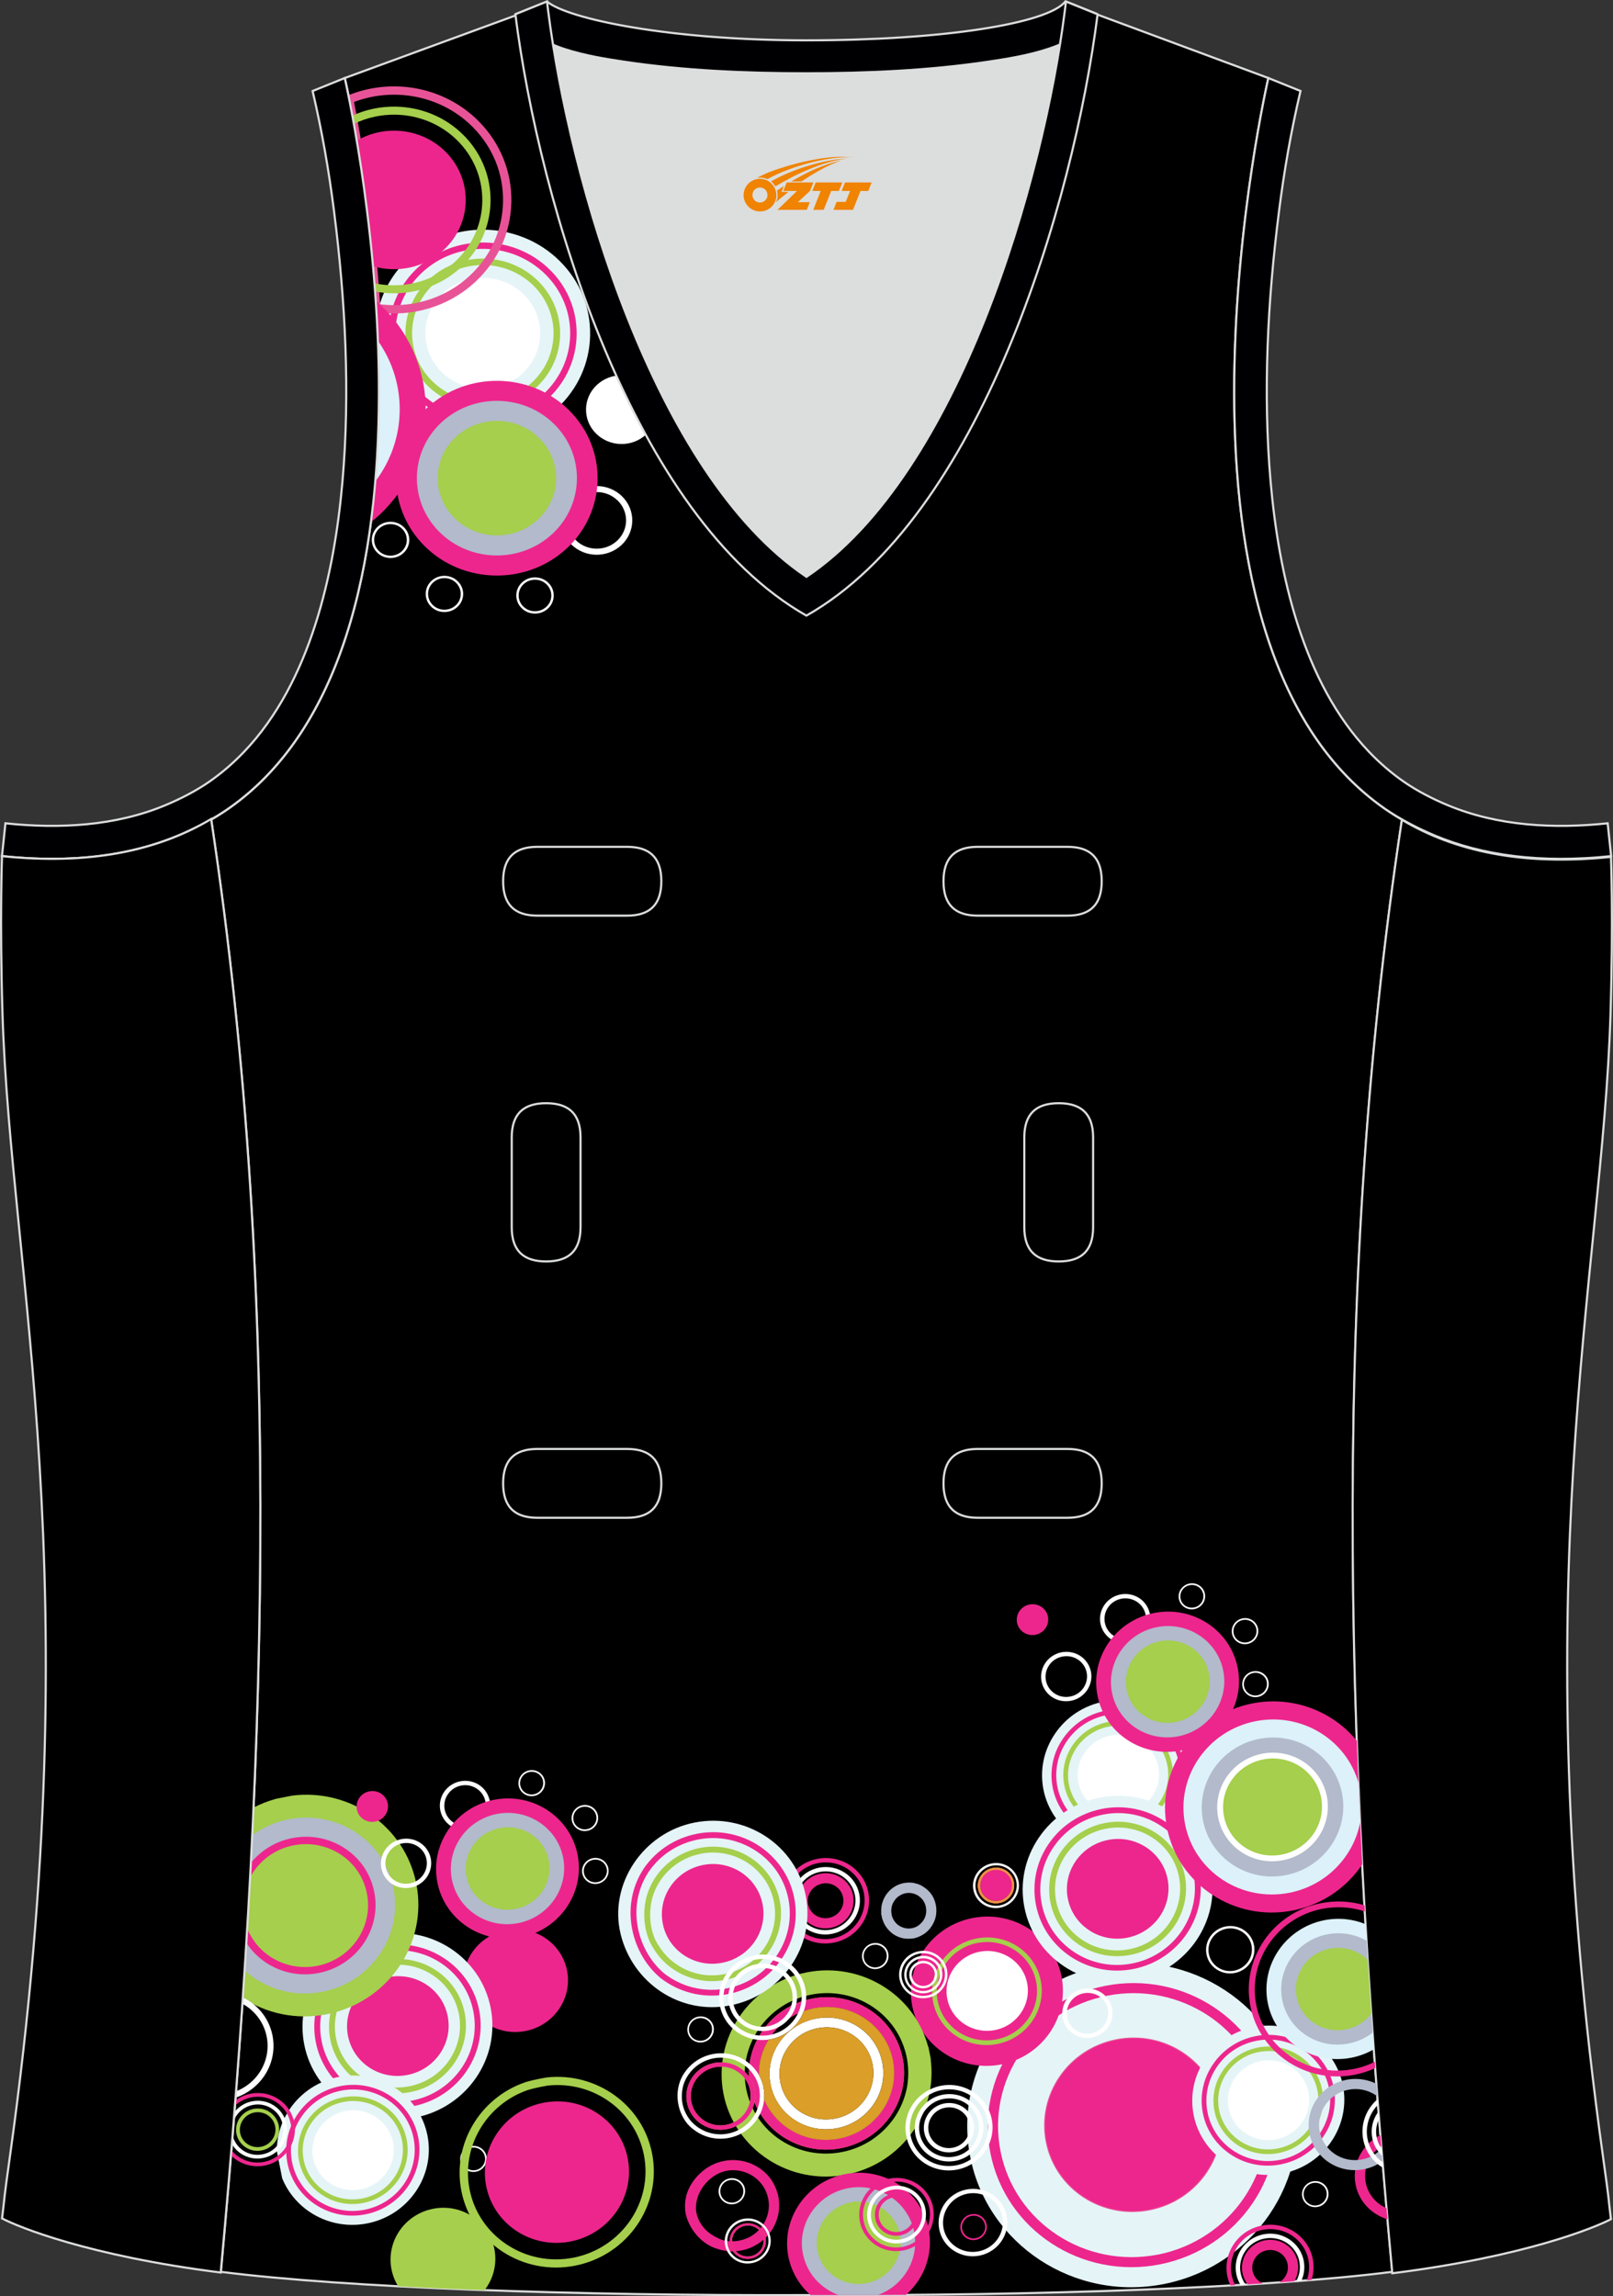 <?xml version="1.0" encoding="utf-8"?>
<!-- Generator: Adobe Illustrator 19.0.0, SVG Export Plug-In . SVG Version: 6.00 Build 0)  -->
<svg xmlns="http://www.w3.org/2000/svg" xmlns:xlink="http://www.w3.org/1999/xlink" version="1.1" id="图层_1" x="0px" y="0px" width="302.41px" height="430.42px" viewBox="0 0 302.41 430.42" enable-background="new 0 0 302.41 430.42" xml:space="preserve">
<rect x="0" y="0" width="302.41" height="430.42" fill="#333333" stroke="none"/>
<g id="XMLID_68_">
	<path id="XMLID_67_" stroke="#DCDDDD" stroke-width="0.4" stroke-miterlimit="22.926" d="M101.8,1.01L64.64,14.63   c0,0,25.43,109.52-25.04,139.02c13.92,91.93,10.01,182.4,1.81,272.21c23.37,2.98,66.59,4.52,109.81,4.36   c43.21,0.17,86.44-1.37,109.81-4.36c-8.2-89.81-12.11-180.28,1.81-272.21c-50.47-29.5-25.04-139.02-25.04-139.02l-37-13.73   l-11.74,8.47l-40.26,2.38l-33.12-3.11L101.8,1.01z"/>
	<g>
		<path fill="#E5F4F7" d="M76.04,75.99c-2.58-2.58-4.27-5.69-5.08-8.95c-0.07-2.56-0.18-5.08-0.32-7.55    c0.65-4.05,2.62-7.94,5.9-10.99c7.98-7.45,20.75-7.23,28.46,0.49c3.73,3.73,5.73,8.65,5.64,13.85c-0.1,5.2-2.28,10.04-6.14,13.65    C96.51,83.92,83.74,83.7,76.04,75.99z"/>
		<path fill="#ED268D" d="M77.83,74.32c-0.13-0.13-0.26-0.27-0.42-0.43c-3.09-3.32-4.59-7.52-4.52-11.7    c0.08-4.18,1.73-8.33,4.94-11.54c0.14-0.14,0.29-0.28,0.43-0.42c3.5-3.26,8.04-4.84,12.55-4.77c4.51,0.08,9,1.81,12.37,5.19    c1.63,1.63,2.89,3.53,3.72,5.59c0.84,2.05,1.25,4.27,1.21,6.55c-0.04,2.28-0.54,4.48-1.45,6.5c-0.91,2.03-2.23,3.88-3.93,5.45    c-3.5,3.26-8.04,4.84-12.55,4.77C85.69,79.43,81.21,77.69,77.83,74.32L77.83,74.32z M78.34,73.07c0.11,0.12,0.24,0.25,0.39,0.4    c3.14,3.14,7.31,4.76,11.5,4.83c4.19,0.07,8.42-1.4,11.67-4.43c1.57-1.47,2.8-3.19,3.65-5.07c0.85-1.88,1.31-3.93,1.35-6.04    c0.04-2.12-0.35-4.18-1.13-6.09c-0.78-1.91-1.94-3.67-3.46-5.19c-3.14-3.14-7.3-4.76-11.5-4.83c-4.19-0.07-8.42,1.4-11.67,4.43    c-0.14,0.13-0.27,0.26-0.4,0.39c-2.98,2.98-4.52,6.84-4.59,10.72C74.07,66.09,75.47,69.99,78.34,73.07z"/>
		<path fill="#A5CF4C" d="M80.08,72.22c-0.13-0.13-0.24-0.25-0.35-0.36h0c-2.54-2.73-3.78-6.19-3.72-9.63    c0.06-3.44,1.42-6.86,4.07-9.5c0.11-0.12,0.23-0.23,0.36-0.34c2.88-2.68,6.62-3.98,10.33-3.92c3.71,0.06,7.4,1.49,10.18,4.27    c0.1,0.1,0.22,0.22,0.34,0.36c2.55,2.73,3.78,6.19,3.72,9.63c-0.06,3.44-1.42,6.86-4.07,9.5c-0.11,0.11-0.23,0.23-0.36,0.35    c-2.88,2.68-6.62,3.98-10.33,3.92C86.55,76.43,82.86,75,80.08,72.22L80.08,72.22z M80.66,71.06c0.11,0.12,0.21,0.23,0.31,0.32    c2.54,2.54,5.91,3.85,9.31,3.91c3.4,0.06,6.82-1.13,9.45-3.59c0.11-0.1,0.22-0.21,0.33-0.32c2.42-2.41,3.66-5.53,3.72-8.67    c0.06-3.14-1.07-6.31-3.4-8.8c-0.09-0.09-0.19-0.2-0.31-0.32c-2.54-2.54-5.91-3.85-9.31-3.91c-3.4-0.06-6.82,1.13-9.45,3.59    c-0.11,0.1-0.22,0.21-0.33,0.31c-2.42,2.41-3.66,5.53-3.72,8.68C77.2,65.4,78.33,68.56,80.66,71.06    C80.66,71.06,80.66,71.06,80.66,71.06z"/>
		<path fill="#FFFFFF" d="M98.26,55.26c-4.13-4.13-10.94-4.25-15.22-0.26c-4.28,3.99-4.4,10.57-0.27,14.71    c4.13,4.13,10.94,4.25,15.22,0.26C102.27,65.98,102.39,59.39,98.26,55.26z"/>
		<path fill="#FFFFFF" d="M120.9,72.71l-0.42,0.39c-1.06-1.06-2.45-1.6-3.86-1.62c-1.41-0.02-2.82,0.47-3.91,1.49    c-1.09,1.02-1.65,2.36-1.68,3.72c-0.02,1.36,0.49,2.72,1.54,3.78s2.45,1.6,3.85,1.62s2.82-0.47,3.91-1.49    c1.09-1.02,1.65-2.36,1.68-3.73c0.02-1.36-0.49-2.72-1.54-3.78L120.9,72.71l0.02-0.02c-0.17-0.38-0.33-0.75-0.5-1.13    c-1.12-0.78-2.45-1.19-3.77-1.21c-1.7-0.03-3.42,0.57-4.75,1.81c-1.32,1.23-2,2.87-2.03,4.52c-0.03,1.64,0.59,3.31,1.87,4.58    c1.28,1.28,2.97,1.94,4.68,1.97s3.42-0.57,4.74-1.81c1.17-1.09,1.83-2.49,2-3.93c-0.74-1.54-1.49-3.14-2.23-4.8L120.9,72.71z"/>
		<path fill="#FFFFFF" d="M70.85,103.41l-0.16,0.15c-1.35-1.35-1.31-3.5,0.09-4.8c1.39-1.3,3.62-1.26,4.97,0.09    c1.35,1.35,1.31,3.5-0.09,4.8c-1.39,1.3-3.62,1.26-4.96-0.08L70.85,103.41l0.16-0.15c0.59,0.59,1.36,0.89,2.15,0.9    c0.78,0.01,1.57-0.26,2.18-0.83s0.92-1.32,0.93-2.07c0.01-0.76-0.27-1.52-0.86-2.11c-0.59-0.59-1.36-0.89-2.15-0.9    c-0.78-0.01-1.57,0.26-2.18,0.83c-0.61,0.57-0.92,1.32-0.93,2.07c-0.01,0.76,0.27,1.52,0.86,2.11L70.85,103.41z"/>
		<path fill="#FFFFFF" d="M80.96,113.54l-0.16,0.15c-1.35-1.35-1.31-3.5,0.09-4.8c1.39-1.3,3.62-1.26,4.96,0.09    c1.35,1.35,1.31,3.5-0.09,4.8c-1.39,1.3-3.62,1.26-4.96-0.08L80.96,113.54l0.16-0.15c0.59,0.59,1.36,0.89,2.15,0.9    c0.78,0.01,1.57-0.26,2.18-0.83c0.61-0.57,0.92-1.32,0.93-2.08s-0.27-1.52-0.86-2.11c-0.59-0.59-1.36-0.89-2.15-0.9    c-0.78-0.01-1.57,0.26-2.18,0.83c-0.61,0.57-0.92,1.32-0.93,2.08c-0.01,0.76,0.27,1.52,0.86,2.11L80.96,113.54z"/>
		<path fill="#FFFFFF" d="M97.94,113.83l-0.16,0.15c-1.35-1.35-1.31-3.5,0.09-4.8c1.39-1.3,3.62-1.26,4.96,0.09    c1.35,1.35,1.31,3.5-0.09,4.8c-1.39,1.3-3.62,1.26-4.96-0.08L97.94,113.83l0.16-0.15c0.59,0.59,1.36,0.89,2.15,0.9    c0.78,0.01,1.57-0.26,2.18-0.83c0.61-0.56,0.92-1.32,0.93-2.07c0.01-0.76-0.27-1.52-0.86-2.11c-0.59-0.59-1.36-0.89-2.15-0.9    c-0.78-0.01-1.57,0.26-2.18,0.83c-0.61,0.57-0.92,1.32-0.93,2.08c-0.01,0.76,0.27,1.52,0.86,2.11L97.94,113.83z"/>
		<path fill="#FFFFFF" d="M116.25,93.47l-0.42,0.39c-1.06-1.06-2.45-1.6-3.85-1.62c-1.41-0.02-2.82,0.47-3.91,1.49    c-1.09,1.02-1.65,2.36-1.68,3.72c-0.02,1.36,0.48,2.72,1.54,3.78c1.06,1.06,2.45,1.6,3.86,1.62c1.41,0.02,2.82-0.47,3.91-1.49    s1.65-2.36,1.68-3.72c0.02-1.36-0.49-2.72-1.54-3.78L116.25,93.47l0.42-0.39c1.28,1.28,1.9,2.94,1.87,4.58    c-0.03,1.64-0.71,3.29-2.03,4.52c-1.32,1.23-3.04,1.83-4.75,1.81c-1.7-0.03-3.4-0.69-4.68-1.96c-1.28-1.28-1.9-2.94-1.87-4.59    c0.03-1.64,0.71-3.29,2.03-4.52c1.32-1.23,3.04-1.83,4.75-1.81c1.7,0.03,3.4,0.69,4.68,1.97L116.25,93.47z"/>
		<path fill="none" stroke="#E85397" stroke-width="1.559" d="M65.48,18.63c7.88-3.26,17.37-1.7,23.67,4.6    c3.93,3.94,6.04,9.13,5.94,14.61c-0.1,5.48-2.4,10.6-6.48,14.4c-4.98,4.65-11.72,6.46-18.08,5.49    C69.44,40.18,66.83,25.42,65.48,18.63z"/>
		<path fill="#A5CF4C" d="M66.07,21.68c2.56-1.18,5.35-1.74,8.12-1.69c4.64,0.08,9.25,1.86,12.71,5.34    c0.16,0.16,0.31,0.31,0.43,0.44l0,0c3.18,3.41,4.72,7.73,4.64,12.02c-0.08,4.29-1.78,8.56-5.08,11.86    c-0.15,0.15-0.3,0.29-0.44,0.43c-3.59,3.35-8.26,4.98-12.9,4.9c-1.08-0.02-2.16-0.13-3.23-0.33c-0.04-0.52-0.08-1.05-0.12-1.56    c1.11,0.24,2.24,0.37,3.37,0.39c4.24,0.07,8.51-1.42,11.8-4.48c0.14-0.13,0.28-0.26,0.41-0.4c3.02-3.01,4.57-6.91,4.64-10.83    c0.07-3.93-1.34-7.87-4.24-10.99h0c-0.14-0.15-0.27-0.29-0.39-0.4c-3.17-3.18-7.39-4.81-11.63-4.88    c-2.68-0.05-5.37,0.53-7.82,1.73C66.25,22.69,66.16,22.17,66.07,21.68z"/>
		<path fill="#ED268D" d="M83.55,28.46c-4.45-4.45-11.39-5.17-16.65-2.09c1.03,6.12,2.2,14.27,3.04,23.53    c4.52,1.33,9.63,0.32,13.27-3.08C88.55,41.85,88.7,33.62,83.55,28.46z"/>
		<path fill="#ED268D" d="M79.56,102.32c-7.24-7.25-7.03-18.83,0.47-25.82s19.49-6.79,26.72,0.46c7.24,7.25,7.02,18.83-0.47,25.82    C98.78,109.77,86.79,109.56,79.56,102.32z"/>
		<path fill="#B2BACB" d="M82.36,99.7c-5.74-5.75-5.58-14.95,0.38-20.5c5.95-5.55,15.47-5.39,21.22,0.36s5.58,14.95-0.38,20.5    C97.62,105.62,88.11,105.45,82.36,99.7z"/>
		<path fill="#A5CF4C" d="M101.15,82.18c-4.26-4.27-11.29-4.39-15.7-0.27c-4.41,4.11-4.54,10.91-0.28,15.17    c4.26,4.27,11.29,4.39,15.71,0.27C105.28,93.24,105.41,86.45,101.15,82.18z"/>
		<path fill="#ED268D" d="M70.45,56.34c0.47,0.41,0.94,0.85,1.39,1.3c10.9,10.91,10.58,28.35-0.71,38.88    c-0.51,0.48-1.04,0.94-1.58,1.37C71.39,83.84,71.32,69.28,70.45,56.34z"/>
		<path fill="#DCF1F9" d="M70.85,63.88c5.63,7.96,5.43,18.6-0.49,26.36C71.12,81.33,71.18,72.37,70.85,63.88z"/>
	</g>
	<path fill="#DCDDDD" d="M151.21,108.12c26.92-18.11,42.35-67.47,47.53-99.78c-4.43,1.88-9.9,2.69-13.42,3.22   c-11.14,1.67-22.91,2.18-34.17,2.18s-23.03-0.5-34.17-2.18c-3.48-0.52-8.88-1.32-13.28-3.16   C108.88,40.71,124.31,90.03,151.21,108.12z"/>
	<path fill="#000003" stroke="#DCDDDD" stroke-width="0.4" stroke-miterlimit="22.926" d="M205.5,2.55l-0.12,0.28   c-2.78,6.16-14.16,7.84-20.06,8.73c-11.14,1.67-22.91,2.18-34.17,2.18c-11.26,0-23.03-0.5-34.17-2.18   c-5.9-0.89-17.28-2.56-20.06-8.73l-0.1-0.23c1.13-0.45,1.64-0.66,5.74-2.31c3.85,3.24,22.89,7.27,48.59,7.27   c25.71,0,45.26-3.15,48.59-7.27l0.15,0.01C204.02,1.96,202.51,1.35,205.5,2.55z"/>
	<path fill="#000003" stroke="#DCDDDD" stroke-width="0.4" stroke-miterlimit="22.926" d="M96.62,2.67l5.93-2.39l0.2,1.62   c4.02,31.78,19.68,86.86,48.45,106.23c28.78-19.36,44.43-74.44,48.45-106.22l0.2-1.62l5.93,2.39   c-4.53,35.77-22.05,94.31-54.59,112.72C118.67,96.98,101.15,38.44,96.62,2.67z"/>
	<path fill="none" stroke="#DCDDDD" stroke-width="0.4" stroke-miterlimit="22.926" d="M183.31,158.74c-4.32,0-6.42,2.11-6.42,6.45   c0,4.34,2.1,6.45,6.42,6.45h16.82c4.32,0,6.42-2.11,6.42-6.45c0-4.34-2.1-6.45-6.42-6.45H183.31L183.31,158.74z M204.94,213.22   c0-4.32-2.11-6.42-6.45-6.42s-6.45,2.1-6.45,6.42v16.82c0,4.32,2.11,6.42,6.45,6.42s6.45-2.1,6.45-6.42V213.22L204.94,213.22z    M95.94,230.04c0,4.32,2.11,6.42,6.45,6.42s6.45-2.1,6.45-6.42v-16.82c0-4.32-2.11-6.42-6.45-6.42s-6.45,2.1-6.45,6.42V230.04   L95.94,230.04z M100.75,271.61c-4.32,0-6.42,2.11-6.42,6.45s2.1,6.45,6.42,6.45h16.82c4.32,0,6.42-2.11,6.42-6.45   s-2.1-6.45-6.42-6.45H100.75L100.75,271.61z M183.31,271.61c-4.32,0-6.42,2.11-6.42,6.45s2.1,6.45,6.42,6.45h16.82   c4.32,0,6.42-2.11,6.42-6.45s-2.1-6.45-6.42-6.45H183.31L183.31,271.61z M100.75,158.74c-4.32,0-6.42,2.11-6.42,6.45   c0,4.34,2.1,6.45,6.42,6.45h16.82c4.32,0,6.42-2.11,6.42-6.45c0-4.34-2.1-6.45-6.42-6.45H100.75z"/>
	<path fill="#000002" stroke="#DCDDDD" stroke-width="0.4" stroke-miterlimit="22.926" d="M62.63,39.63   c2.12,16.63,3.04,33.98,1.57,50.69c-1.52,17.33-6.03,37.57-18.4,50.56c-2,2.1-4.2,4.01-6.59,5.67c-2.48,1.72-5.41,3.22-8.19,4.38   c-9.42,3.94-19.95,4.46-30,3.4l-0.65,6.15c13.27,1.4,24.15-0.13,33.03-3.84c3.09-1.29,6.59-3.1,9.34-5.01   c46.24-32.14,21.89-137,21.89-137l-6.02,2.43C60.39,24.7,61.64,31.86,62.63,39.63z"/>
	<path fill="#000002" stroke="#DCDDDD" stroke-width="0.4" stroke-miterlimit="22.926" d="M239.79,39.63   c-2.13,16.63-3.04,33.98-1.57,50.69c1.52,17.33,6.03,37.57,18.4,50.56c2,2.1,4.2,4.01,6.59,5.67c2.48,1.72,5.41,3.22,8.2,4.38   c9.42,3.94,19.95,4.46,30,3.4l0.65,6.15c-13.27,1.4-24.15-0.13-33.03-3.84c-3.09-1.29-6.59-3.1-9.34-5.01   c-46.23-32.14-21.89-137-21.89-137l6.02,2.43C242.03,24.7,240.78,31.86,239.79,39.63z"/>
	<path fill="#000001" stroke="#DCDDDD" stroke-width="0.4" stroke-miterlimit="22.926" d="M262.83,153.67   c9.87,5.89,22.68,8.69,39.2,6.95c0,0,0.46,11.69-0.09,29.57c-1.51,49.08-16.57,105.44-1.41,214.04c1.31,9.36,0.84,6.4,1.49,11.76   c-3,1.58-16.16,7.01-40.99,10.14C252.8,336.24,248.89,245.69,262.83,153.67z"/>
	<g>
		<path fill="#E5F4F7" d="M223.63,329.93c1.49,7.56-3.57,14.96-11.29,16.48c-7.72,1.52-15.21-3.39-16.71-10.95    c-0.72-3.66,0.05-7.39,2.19-10.51c2.13-3.12,5.37-5.24,9.1-5.98C214.64,317.45,222.13,322.37,223.63,329.93z"/>
		<path fill="#ED268D" d="M221.89,330.27L221.89,330.27L221.89,330.27c0.65,3.31-0.13,6.59-1.92,9.2l0,0    c-1.79,2.61-4.59,4.57-7.97,5.23v0l0,0c-3.38,0.67-6.71-0.08-9.36-1.81l0,0c-2.65-1.74-4.62-4.47-5.27-7.78    c-0.32-1.6-0.3-3.22,0.02-4.78c0.32-1.56,0.96-3.06,1.9-4.42v0c0.93-1.36,2.11-2.51,3.46-3.4c1.35-0.89,2.88-1.52,4.51-1.84v0    c3.38-0.67,6.71,0.07,9.36,1.81C219.27,324.23,221.24,326.96,221.89,330.27L221.89,330.27z M221.02,330.44L221.02,330.44    c-0.61-3.08-2.44-5.62-4.9-7.23c-2.46-1.61-5.56-2.3-8.7-1.69v0c-1.52,0.3-2.94,0.88-4.19,1.7c-1.25,0.82-2.35,1.89-3.21,3.16h0    c-0.87,1.27-1.46,2.66-1.76,4.11c-0.3,1.45-0.31,2.95-0.02,4.44c0.61,3.08,2.44,5.62,4.9,7.23h0c2.46,1.61,5.56,2.3,8.7,1.68l0,0    l0.08,0.43l-0.08-0.42c3.14-0.62,5.74-2.44,7.4-4.86h0C220.9,336.57,221.63,333.52,221.02,330.44L221.02,330.44L221.02,330.44z"/>
		<path fill="#A5CF4C" d="M219.72,330.7c0.54,2.73-0.1,5.42-1.58,7.57c-1.47,2.15-3.78,3.76-6.56,4.31l0,0    c-2.78,0.55-5.52-0.06-7.7-1.49l0,0c-2.18-1.43-3.8-3.68-4.34-6.41l0,0c-0.54-2.73,0.1-5.42,1.58-7.57    c1.47-2.15,3.78-3.76,6.56-4.31c2.78-0.55,5.52,0.06,7.7,1.49S219.18,327.97,219.72,330.7L219.72,330.7z M217.41,337.8    c1.35-1.97,1.93-4.43,1.44-6.92c-0.49-2.49-1.97-4.55-3.97-5.86c-1.99-1.3-4.5-1.86-7.04-1.36c-2.54,0.5-4.65,1.97-5.99,3.94    s-1.93,4.43-1.44,6.92l0,0c0.49,2.49,1.97,4.55,3.97,5.86v0c1.99,1.3,4.5,1.86,7.04,1.36l0,0    C213.96,341.23,216.06,339.76,217.41,337.8z"/>
		
			<ellipse transform="matrix(0.981 -0.194 0.194 0.981 -60.533 46.964)" fill="#FFFFFF" cx="209.64" cy="332.7" rx="7.63" ry="7.48"/>
		
			<ellipse transform="matrix(0.981 -0.194 0.194 0.981 -70.131 25.763)" fill="#ED268D" cx="96.61" cy="371.31" rx="9.82" ry="9.62"/>
		<path fill="#E5F4F7" d="M242.71,392.35c3.25,16.43-7.75,32.49-24.51,35.8c-16.76,3.31-33.04-7.36-36.29-23.79    c-1.57-7.95,0.12-16.06,4.75-22.82c4.63-6.77,11.65-11.38,19.76-12.98C223.19,365.25,239.47,375.92,242.71,392.35z"/>
		<path fill="#ED268D" d="M238.94,393.1c1.42,7.2-0.27,14.31-4.16,19.99c-3.89,5.68-9.97,9.92-17.31,11.37v0    c-7.34,1.45-14.58-0.16-20.33-3.93l0,0c-5.76-3.77-10.03-9.71-11.45-16.9c-0.69-3.48-0.66-6.99,0.05-10.39    c0.71-3.39,2.09-6.65,4.12-9.61c2.03-2.96,4.58-5.45,7.51-7.38s6.25-3.29,9.8-3.99c7.34-1.45,14.58,0.16,20.33,3.94    C233.25,379.97,237.52,385.9,238.94,393.1L238.94,393.1L238.94,393.1z M233.19,412.05c3.61-5.28,5.19-11.89,3.87-18.58l0,0    c-1.32-6.69-5.29-12.2-10.64-15.71c-5.35-3.5-12.07-5-18.89-3.65c-3.3,0.65-6.38,1.92-9.1,3.7c-2.72,1.79-5.09,4.11-6.98,6.86    c-1.89,2.76-3.18,5.79-3.83,8.93s-0.68,6.41-0.04,9.65c1.32,6.69,5.29,12.2,10.64,15.71l0,0c5.35,3.51,12.07,5,18.9,3.66    l0.18,0.93l-0.18-0.92C223.93,421.27,229.58,417.33,233.19,412.05z"/>
		
			<ellipse transform="matrix(0.981 -0.194 0.194 0.981 -73.178 48.708)" fill="#ED268D" cx="212.35" cy="398.35" rx="16.58" ry="16.25"/>
		
			<ellipse transform="matrix(0.981 -0.194 0.194 0.981 -73.178 48.708)" fill="none" stroke="#E85397" stroke-width="0.178" cx="212.35" cy="398.35" rx="16.58" ry="16.25"/>
		<path fill="#E5F4F7" d="M251.78,390.94c1.49,7.56-3.57,14.96-11.28,16.48c-7.72,1.52-15.21-3.39-16.71-10.95    c-0.72-3.66,0.05-7.39,2.19-10.51c2.13-3.12,5.36-5.24,9.1-5.98C242.79,378.46,250.28,383.37,251.78,390.94z"/>
		<path fill="#ED268D" d="M250.04,391.28c0.65,3.31-0.13,6.59-1.92,9.2v0c-1.79,2.61-4.59,4.56-7.97,5.23l0,0    c-3.38,0.67-6.71-0.07-9.36-1.81c-2.65-1.74-4.62-4.47-5.27-7.78h0c-0.32-1.61-0.31-3.22,0.02-4.78c0.32-1.56,0.96-3.06,1.9-4.42    v0c0.93-1.36,2.11-2.51,3.46-3.4c1.35-0.89,2.88-1.52,4.51-1.84c3.38-0.67,6.71,0.08,9.36,1.81l0,0    C247.42,385.23,249.39,387.97,250.04,391.28L250.04,391.28z M247.39,400.01c1.66-2.43,2.39-5.47,1.78-8.55    c-0.61-3.08-2.44-5.62-4.9-7.23l0,0c-2.46-1.61-5.56-2.3-8.7-1.68c-1.52,0.3-2.94,0.88-4.19,1.7c-1.25,0.82-2.35,1.89-3.21,3.16h0    c-0.87,1.27-1.46,2.66-1.76,4.11s-0.31,2.95-0.02,4.44l-0.43,0.09l0.43-0.09c0.61,3.08,2.44,5.62,4.9,7.23    c2.46,1.61,5.56,2.3,8.7,1.68h0C243.13,404.25,245.73,402.43,247.39,400.01L247.39,400.01L247.39,400.01L247.39,400.01z     M225.52,396.13L225.52,396.13L225.52,396.13L225.52,396.13z"/>
		<path fill="#A5CF4C" d="M247.87,391.71L247.87,391.71c0.54,2.73-0.1,5.42-1.58,7.57c-1.47,2.15-3.78,3.76-6.56,4.31h0l0,0l0,0    c-2.78,0.55-5.52-0.06-7.7-1.49l0,0c-2.18-1.43-3.8-3.68-4.34-6.4l0.43-0.09l-0.43,0.09v0c-0.54-2.73,0.1-5.42,1.58-7.57    c1.47-2.15,3.77-3.76,6.56-4.31l0,0c2.78-0.55,5.52,0.06,7.7,1.49l0,0C245.71,386.73,247.33,388.98,247.87,391.71L247.87,391.71z     M247,391.88L247,391.88c-0.49-2.49-1.97-4.55-3.97-5.86h0c-1.99-1.31-4.5-1.86-7.04-1.36l-0.08-0.43l0.08,0.42    c-2.54,0.5-4.65,1.97-5.99,3.94c-1.35,1.97-1.93,4.43-1.44,6.92h0h0l0,0h0h0c0.49,2.49,1.97,4.55,3.97,5.86v0    c1.99,1.31,4.5,1.86,7.04,1.36l0,0h0l0,0c2.54-0.5,4.65-1.98,5.99-3.94C246.91,396.84,247.5,394.37,247,391.88z"/>
		
			<ellipse transform="matrix(0.981 -0.194 0.194 0.981 -71.83 53.581)" fill="#FFFFFF" cx="237.79" cy="393.72" rx="7.63" ry="7.48"/>
		<path fill="#ED268D" d="M199.02,370.5c1.49,7.56-3.57,14.96-11.28,16.48c-7.72,1.52-15.21-3.39-16.71-10.95    c-0.72-3.66,0.05-7.39,2.19-10.51c2.13-3.11,5.36-5.24,9.1-5.98C190.03,358.02,197.53,362.93,199.02,370.5z"/>
		<path fill="#A5CF4C" d="M195.12,371.27c0.54,2.73-0.1,5.42-1.58,7.57c-1.47,2.15-3.78,3.76-6.56,4.31l0,0    c-2.78,0.55-5.52-0.06-7.7-1.49c-2.18-1.43-3.8-3.68-4.34-6.4l0,0c-0.54-2.73,0.1-5.42,1.58-7.57c1.47-2.15,3.77-3.76,6.56-4.31h0    c2.78-0.55,5.52,0.06,7.7,1.49h0C192.96,366.29,194.58,368.54,195.12,371.27L195.12,371.27z M192.81,378.36    c1.35-1.97,1.94-4.43,1.44-6.93c-0.49-2.49-1.97-4.55-3.97-5.85l0,0c-1.99-1.31-4.5-1.86-7.04-1.36l-0.09-0.43l0.08,0.42    c-2.54,0.5-4.65,1.97-5.99,3.94c-1.35,1.96-1.93,4.43-1.44,6.92l0,0c0.49,2.49,1.97,4.55,3.97,5.86c1.99,1.3,4.5,1.86,7.04,1.36h0    C189.36,381.8,191.46,380.33,192.81,378.36z"/>
		
			<ellipse transform="matrix(0.981 -0.194 0.194 0.981 -68.83 42.935)" fill="#FFFFFF" cx="185.02" cy="373.25" rx="7.63" ry="7.48"/>
		<path fill="#FFFFFF" d="M77.06,375.99c0.06,0.16,0.13,0.32,0.19,0.48c0.01,0.02,0.01,0.03,0.02,0.04    c-0.04-0.03-0.09-0.06-0.14-0.09c-0.04-0.11-0.09-0.23-0.14-0.35L77.06,375.99z"/>
		<path fill="#FFFFFF" d="M77.13,376.43c0.05,0.03,0.09,0.06,0.14,0.09c0,0.01,0.01,0.02,0.01,0.04c0.03,0.07,0.06,0.15,0.08,0.22    c-0.04-0.03-0.09-0.06-0.14-0.09c-0.02-0.06-0.04-0.11-0.06-0.17c-0.01-0.02-0.02-0.05-0.03-0.08    C77.13,376.43,77.13,376.43,77.13,376.43L77.13,376.43z M76.99,375.82c0.02,0.06,0.05,0.12,0.07,0.18l-0.07,0.09    c-0.02-0.06-0.05-0.12-0.07-0.18L76.99,375.82z"/>
		<path fill="#ED268D" d="M162.38,354.8l0.41-0.08c0.43,2.16-0.08,4.31-1.25,6.01c-1.17,1.71-3,2.99-5.21,3.42s-4.39-0.05-6.12-1.18    c-1.73-1.14-3.02-2.92-3.45-5.09s0.08-4.31,1.25-6.01c1.17-1.71,3-2.98,5.21-3.42s4.39,0.05,6.12,1.18    c1.73,1.14,3.02,2.92,3.45,5.09L162.38,354.8l-0.41,0.08c-0.38-1.95-1.54-3.55-3.1-4.57c-1.56-1.02-3.51-1.45-5.5-1.06    c-1.99,0.39-3.63,1.54-4.68,3.07c-1.05,1.54-1.51,3.46-1.13,5.4c0.38,1.95,1.54,3.55,3.1,4.57c1.56,1.02,3.51,1.46,5.5,1.06    c1.99-0.39,3.63-1.54,4.68-3.07c1.05-1.54,1.51-3.46,1.13-5.4L162.38,354.8z"/>
		<path fill="#FFFFFF" d="M160.69,355.13l0.41-0.08c0.34,1.71-0.07,3.4-0.99,4.75c-0.92,1.35-2.37,2.35-4.11,2.7    c-1.74,0.35-3.46-0.04-4.83-0.94c-1.37-0.89-2.38-2.31-2.72-4.01s0.07-3.4,0.99-4.75s2.37-2.35,4.11-2.7    c1.74-0.34,3.46,0.04,4.83,0.94c1.37,0.89,2.38,2.31,2.72,4.01L160.69,355.13l-0.41,0.08c-0.29-1.49-1.18-2.71-2.37-3.5    c-1.19-0.78-2.69-1.11-4.21-0.81c-1.52,0.3-2.77,1.18-3.58,2.35c-0.8,1.18-1.15,2.65-0.86,4.14c0.29,1.49,1.18,2.71,2.37,3.5    s2.69,1.11,4.21,0.81c1.52-0.3,2.77-1.18,3.58-2.35c0.8-1.18,1.16-2.65,0.86-4.14L160.69,355.13z"/>
		<path fill="#ED268D" d="M151.5,356.95c0.09,0.44,0.26,0.84,0.49,1.18c0.24,0.36,0.56,0.66,0.92,0.9v0c0.36,0.23,0.77,0.4,1.2,0.48    c0.42,0.08,0.86,0.08,1.3,0l0.1,0.53l-0.1-0.53c0.45-0.09,0.85-0.26,1.21-0.49c0.37-0.24,0.68-0.55,0.93-0.91    c0.24-0.36,0.42-0.76,0.51-1.18c0.09-0.41,0.09-0.84,0-1.28c-0.09-0.44-0.26-0.84-0.49-1.18c-0.24-0.36-0.55-0.66-0.92-0.9l0,0    c-0.36-0.24-0.77-0.41-1.2-0.49c-0.41-0.08-0.85-0.08-1.3,0.01c-0.45,0.09-0.85,0.26-1.21,0.49c-0.37,0.24-0.68,0.55-0.93,0.91    c-0.24,0.36-0.42,0.76-0.51,1.18C151.42,356.08,151.41,356.51,151.5,356.95L151.5,356.95z M149.73,357.85l-0.03,0.01l-0.08-0.39    l-0.03-0.14l-0.1-0.53l0.03-0.01c-0.04-0.5-0.01-1,0.09-1.48c0.14-0.68,0.41-1.31,0.8-1.87l0,0c0.38-0.56,0.88-1.05,1.46-1.43l0,0    c0.56-0.37,1.21-0.64,1.9-0.77l0,0c0.7-0.14,1.4-0.14,2.05-0.01h0c0.69,0.13,1.33,0.4,1.9,0.77v0c0.57,0.37,1.06,0.86,1.45,1.42    l0,0c0.37,0.55,0.64,1.18,0.77,1.86c0.13,0.68,0.13,1.37-0.01,2.02v0c-0.14,0.67-0.41,1.31-0.8,1.87    c-0.38,0.56-0.88,1.05-1.46,1.43l0,0c-0.56,0.37-1.21,0.64-1.9,0.78c-0.7,0.14-1.39,0.13-2.05,0c-0.69-0.13-1.33-0.4-1.9-0.77l0,0    c-0.57-0.37-1.07-0.86-1.45-1.42v0C150.1,358.78,149.88,358.33,149.73,357.85z"/>
		<path fill="#ED268D" d="M245.71,423.53l0.41-0.08c0.27,1.35,0.17,2.7-0.23,3.93l-0.9,0.07c0.45-1.19,0.58-2.51,0.31-3.84    L245.71,423.53L245.71,423.53z M230.68,428.41l0.9-0.05c-0.31-0.59-0.54-1.23-0.67-1.9c-0.38-1.95,0.07-3.86,1.13-5.4    c1.05-1.54,2.69-2.68,4.68-3.07s3.94,0.04,5.49,1.06c1.56,1.02,2.71,2.62,3.1,4.57l0.41-0.08l0.41-0.08    c-0.43-2.16-1.72-3.95-3.45-5.09c-1.73-1.14-3.91-1.62-6.12-1.18c-2.21,0.44-4.04,1.71-5.21,3.42c-1.17,1.7-1.68,3.85-1.25,6.02    C230.22,427.25,230.42,427.84,230.68,428.41z"/>
		<path fill="#FFFFFF" d="M244.02,423.86l0.4-0.08c0.26,1.31,0.08,2.6-0.43,3.74l-0.96,0.07c0.59-1.08,0.83-2.36,0.57-3.66    L244.02,423.86L244.02,423.86z M232.57,428.3l0.95-0.06c-0.45-0.62-0.77-1.33-0.92-2.12c-0.3-1.49,0.06-2.96,0.86-4.14    c0.8-1.18,2.06-2.05,3.58-2.35c1.52-0.3,3.01,0.03,4.21,0.81c1.19,0.78,2.07,2.01,2.37,3.5l0.41-0.08l0.4-0.08    c-0.34-1.71-1.35-3.12-2.72-4.02c-1.37-0.89-3.09-1.28-4.83-0.93c-1.74,0.34-3.19,1.35-4.11,2.7c-0.92,1.35-1.32,3.04-0.99,4.75    C231.93,427.01,232.2,427.69,232.57,428.3z"/>
		<path fill="#ED268D" d="M234.83,425.68l0.01,0.03c0.09,0.42,0.26,0.81,0.48,1.14c0.24,0.36,0.56,0.67,0.92,0.9    c0.16,0.11,0.34,0.2,0.52,0.28c-0.93,0.06-1.87,0.12-2.82,0.18c-0.08-0.1-0.15-0.2-0.22-0.3v0c-0.27-0.4-0.49-0.85-0.64-1.33    l-0.03,0l-0.1-0.53l-0.01-0.04l-0.1-0.49l0.03,0c-0.04-0.51-0.01-1,0.09-1.48l0,0c0.14-0.67,0.41-1.31,0.8-1.87    c0.38-0.56,0.88-1.05,1.46-1.44h0c0.56-0.36,1.2-0.64,1.9-0.77c0.7-0.14,1.4-0.13,2.05-0.01h0c0.68,0.13,1.33,0.39,1.9,0.77h0    c0.57,0.37,1.06,0.85,1.45,1.43c0.37,0.55,0.64,1.18,0.77,1.86l-0.54,0.11l0.54-0.11c0.13,0.68,0.12,1.37-0.01,2.02l0,0    c-0.12,0.57-0.33,1.11-0.63,1.61c-0.93,0.07-1.87,0.14-2.82,0.2c0.04-0.02,0.09-0.05,0.13-0.08l0,0c0.37-0.24,0.68-0.55,0.93-0.91    c0.24-0.36,0.42-0.76,0.51-1.18c0.08-0.41,0.09-0.84,0-1.28h0c-0.09-0.44-0.26-0.83-0.49-1.18l0,0c-0.24-0.36-0.56-0.67-0.92-0.9    c-0.36-0.24-0.77-0.4-1.2-0.49h0c-0.41-0.08-0.85-0.08-1.3,0.01c-0.45,0.09-0.85,0.26-1.21,0.49c-0.37,0.24-0.68,0.55-0.93,0.91    c-0.24,0.36-0.42,0.76-0.51,1.19C234.75,424.81,234.74,425.24,234.83,425.68z"/>
		<path fill="#FFFFFF" d="M260.09,415.42c-0.69-0.23-1.34-0.54-1.94-0.94c-1.73-1.13-3.02-2.92-3.44-5.09s0.08-4.31,1.25-6.01    c0.73-1.07,1.72-1.97,2.9-2.6l0.07,0.89c-0.92,0.55-1.69,1.29-2.29,2.15c-1.05,1.54-1.51,3.46-1.12,5.4    c0.38,1.95,1.54,3.55,3.1,4.57c0.44,0.29,0.9,0.53,1.4,0.72L260.09,415.42z"/>
		<path fill="#ED268D" d="M260.14,416.01c-0.82-0.24-1.6-0.61-2.3-1.07c-0.94-0.62-1.76-1.42-2.4-2.35    c-0.61-0.91-1.06-1.94-1.28-3.07h0c-0.23-1.14-0.21-2.26,0.01-3.33c0.23-1.11,0.68-2.16,1.32-3.09c0.64-0.93,1.46-1.74,2.42-2.37    c0.29-0.19,0.58-0.36,0.89-0.51l0.17,2.09c-0.75,0.49-1.38,1.12-1.88,1.84c-0.5,0.73-0.85,1.54-1.03,2.41    c-0.17,0.83-0.19,1.71-0.01,2.59c0.17,0.89,0.52,1.69,1,2.39c0.49,0.73,1.13,1.35,1.86,1.83l0,0c0.33,0.21,0.67,0.4,1.03,0.56    L260.14,416.01z"/>
		<path fill="#FFFFFF" d="M144.98,411.96l0.41-0.08c0.43,2.16-0.08,4.31-1.25,6.01s-3,2.99-5.21,3.42    c-1.72,0.34-3.43,0.12-4.91-0.53l-0.2-1.01c1.46,0.79,3.19,1.09,4.96,0.74c1.98-0.39,3.63-1.54,4.68-3.07    c1.05-1.54,1.51-3.46,1.13-5.4L144.98,411.96L144.98,411.96z M131.48,407.97l0.2,1.01c1.05-1.28,2.54-2.22,4.3-2.57    c1.99-0.39,3.94,0.04,5.5,1.06c1.56,1.02,2.71,2.62,3.1,4.57l0.41-0.08l0.41-0.08c-0.43-2.16-1.71-3.95-3.45-5.09    c-1.73-1.14-3.91-1.62-6.12-1.18C134.1,405.95,132.61,406.8,131.48,407.97z"/>
		<path fill="#ED268D" d="M145.81,411.25l0.02,0l0.1,0.53l0,0.02l0.1,0.51l-0.02,0c0.13,0.95,0.08,1.9-0.1,2.8    c-0.23,1.11-0.69,2.16-1.32,3.09l0,0c-0.63,0.93-1.46,1.74-2.42,2.37c-0.93,0.61-1.99,1.06-3.14,1.28    c-0.78,0.15-1.56,0.2-2.32,0.15c-0.78-0.05-1.54-0.21-2.26-0.46c-1.33-0.38-2.64-1.23-3.71-2.42h0c-1-1.11-1.8-2.52-2.18-4.1    l-0.01-0.04c-0.3-1.74-0.03-3.24,0.5-4.49c0.75-1.75,2.02-3.01,3-3.76c0.54-0.41,1.12-0.76,1.74-1.04    c0.6-0.27,1.24-0.48,1.93-0.61l0,0c1.15-0.23,2.3-0.22,3.4-0.01c1.13,0.22,2.2,0.66,3.14,1.27l0,0c0.94,0.61,1.76,1.41,2.4,2.35    C145.16,409.46,145.56,410.32,145.81,411.25L145.81,411.25z M131.16,418.76l0.19-0.17l0,0L131.16,418.76L131.16,418.76z     M130.75,419.12L130.75,419.12L130.75,419.12L130.75,419.12L130.75,419.12z M144.04,412.19l-0.01-0.04    c-0.17-0.88-0.52-1.69-0.99-2.39c-0.5-0.73-1.13-1.36-1.87-1.84c-0.73-0.48-1.56-0.82-2.44-0.99c-0.85-0.16-1.74-0.17-2.64,0.01v0    c-1.72,0.39-3.26,1.52-4.29,2.98c-1.01,1.43-1.53,3.16-1.25,4.81c0.7,3.29,3.35,4.49,4.25,4.9l0.1,0.05l0,0    c0.53,0.25,1.12,0.39,1.73,0.44c0.66,0.06,1.35,0.01,2.04-0.13c0.9-0.18,1.73-0.52,2.44-1c0.75-0.49,1.39-1.12,1.88-1.85l0,0    c0.49-0.73,0.85-1.54,1.03-2.41C144.19,413.93,144.21,413.06,144.04,412.19z"/>
		<path fill="#FFFFFF" d="M199.65,378.23l0.41-0.08c0.2,1.04,0.82,1.89,1.64,2.43c0.83,0.54,1.86,0.77,2.92,0.56    c1.06-0.21,1.93-0.81,2.49-1.63c0.56-0.82,0.8-1.83,0.6-2.87c-0.2-1.04-0.82-1.89-1.64-2.43c-0.83-0.54-1.86-0.77-2.92-0.56    c-1.06,0.21-1.93,0.81-2.48,1.63c-0.56,0.81-0.8,1.83-0.6,2.86L199.65,378.23l-0.41,0.08c-0.25-1.25,0.05-2.49,0.72-3.48    c0.68-0.99,1.74-1.73,3.01-1.98s2.54,0.03,3.54,0.69c1,0.65,1.74,1.69,1.99,2.94c0.25,1.25-0.05,2.49-0.72,3.48    c-0.68,0.99-1.74,1.73-3.01,1.98c-1.28,0.25-2.54-0.02-3.54-0.68s-1.74-1.69-1.99-2.94L199.65,378.23z"/>
		<path fill="#FFFFFF" d="M259.15,404.46c-1,0.8-2.2,1.37-3.54,1.64c-2.21,0.44-4.39-0.05-6.12-1.19c-1.73-1.13-3.02-2.92-3.45-5.08    c-0.43-2.17,0.08-4.31,1.25-6.02s3-2.98,5.21-3.42c1.99-0.39,3.96-0.04,5.6,0.87l0.08,1l-0.02-0.01c-1.56-1.02-3.51-1.45-5.5-1.06    c-1.98,0.39-3.63,1.54-4.68,3.07c-1.05,1.54-1.51,3.46-1.13,5.4c0.38,1.95,1.54,3.55,3.1,4.57c1.56,1.02,3.51,1.45,5.49,1.06    c1.41-0.28,2.65-0.94,3.62-1.85L259.15,404.46z"/>
		<path fill="#B2BACB" d="M259.21,405.1c-0.11,0.08-0.23,0.16-0.35,0.24c-0.93,0.61-1.99,1.06-3.14,1.29    c-1.15,0.23-2.3,0.22-3.4,0.01c-1.13-0.22-2.19-0.66-3.13-1.27l0,0c-0.94-0.61-1.76-1.42-2.4-2.36c-0.61-0.9-1.06-1.94-1.28-3.07    h0c-0.23-1.14-0.21-2.26,0.02-3.33c0.23-1.11,0.68-2.16,1.32-3.09c0.64-0.93,1.46-1.74,2.42-2.37c0.93-0.61,1.99-1.05,3.14-1.28    c1.15-0.23,2.3-0.22,3.4-0.01c0.79,0.15,1.55,0.41,2.26,0.77l0.18,2.35c-0.12-0.1-0.25-0.19-0.38-0.27l0,0    c-0.74-0.48-1.57-0.82-2.44-0.99c-0.85-0.16-1.74-0.17-2.64,0.01s-1.72,0.52-2.44,1c-0.75,0.49-1.38,1.12-1.88,1.85h0    c-0.49,0.73-0.85,1.54-1.03,2.41c-0.17,0.83-0.19,1.71-0.01,2.59c0.18,0.88,0.52,1.69,1,2.39c0.5,0.73,1.13,1.35,1.87,1.84    c0.73,0.48,1.56,0.82,2.44,0.99c0.85,0.16,1.74,0.17,2.64-0.01c0.9-0.18,1.72-0.52,2.44-1c0.45-0.3,0.86-0.64,1.22-1.03    L259.21,405.1z"/>
		<path fill="#FFFFFF" d="M188.33,415.45l0.41-0.08c0.34,1.71-0.07,3.4-0.99,4.75c-0.92,1.35-2.37,2.35-4.11,2.7    c-1.74,0.35-3.46-0.04-4.83-0.93c-1.37-0.89-2.38-2.3-2.72-4.01c-0.34-1.71,0.07-3.4,0.99-4.75c0.92-1.35,2.37-2.36,4.11-2.7    c1.74-0.34,3.46,0.04,4.83,0.93c1.36,0.9,2.38,2.31,2.72,4.02L188.33,415.45l-0.41,0.08c-0.29-1.49-1.18-2.72-2.37-3.5    c-1.19-0.78-2.69-1.11-4.21-0.81c-1.52,0.3-2.77,1.18-3.58,2.35c-0.8,1.18-1.15,2.64-0.86,4.14c0.29,1.49,1.18,2.71,2.37,3.5    c1.19,0.78,2.69,1.11,4.21,0.81c1.52-0.3,2.77-1.18,3.58-2.35c0.8-1.18,1.16-2.65,0.86-4.14L188.33,415.45z"/>
		<path fill="#FFFFFF" d="M195.68,315.11l0.41-0.08c0.21,1.03,0.82,1.89,1.64,2.43c0.83,0.54,1.86,0.77,2.92,0.56    c1.06-0.21,1.93-0.81,2.48-1.63c0.56-0.81,0.8-1.83,0.6-2.87c-0.2-1.03-0.82-1.89-1.64-2.43s-1.86-0.77-2.92-0.56    c-1.06,0.21-1.93,0.81-2.48,1.63c-0.56,0.82-0.8,1.83-0.6,2.87L195.68,315.11l-0.41,0.08c-0.25-1.25,0.05-2.49,0.72-3.48    c0.68-0.99,1.74-1.73,3.01-1.98c1.28-0.25,2.54,0.03,3.54,0.68c1,0.66,1.74,1.69,1.99,2.94c0.25,1.25-0.05,2.49-0.72,3.48    c-0.67,0.99-1.73,1.73-3.01,1.98c-1.28,0.25-2.54-0.02-3.54-0.68c-1-0.65-1.74-1.69-1.99-2.94L195.68,315.11z"/>
		<path fill="#FFFFFF" d="M234.87,364.65l0.23-0.05c0.48,2.41-1.13,4.76-3.59,5.24s-4.84-1.08-5.31-3.48    c-0.48-2.41,1.13-4.76,3.59-5.24c2.46-0.48,4.84,1.08,5.31,3.48L234.87,364.65l-0.23,0.04c-0.21-1.08-0.85-1.97-1.72-2.54    c-0.87-0.57-1.95-0.81-3.05-0.59s-2.02,0.86-2.6,1.71c-0.59,0.85-0.84,1.92-0.63,3c0.21,1.08,0.85,1.98,1.72,2.54    c0.87,0.57,1.95,0.81,3.05,0.59c1.1-0.22,2.02-0.86,2.6-1.71c0.59-0.86,0.84-1.92,0.63-3.01L234.87,364.65z"/>
		<path fill="#FFFFFF" d="M177.32,369.3l0.23-0.05c0.48,2.41-1.13,4.76-3.59,5.24c-2.46,0.48-4.84-1.08-5.31-3.48    c-0.48-2.41,1.13-4.76,3.59-5.24c2.46-0.48,4.84,1.08,5.31,3.48L177.32,369.3l-0.23,0.05c-0.21-1.08-0.85-1.97-1.72-2.54    c-0.87-0.57-1.95-0.81-3.05-0.59s-2.01,0.86-2.6,1.71c-0.58,0.85-0.84,1.92-0.63,3c0.21,1.08,0.85,1.97,1.72,2.54    c0.86,0.57,1.95,0.81,3.05,0.59c1.1-0.22,2.02-0.86,2.6-1.71c0.58-0.85,0.84-1.92,0.63-3L177.32,369.3z"/>
		<path fill="#FFFFFF" d="M176.38,369.49l0.23-0.05c0.38,1.9-0.9,3.76-2.83,4.14s-3.82-0.85-4.19-2.75c-0.38-1.9,0.9-3.75,2.83-4.14    c1.94-0.38,3.82,0.85,4.19,2.75L176.38,369.49l-0.23,0.05c-0.16-0.83-0.65-1.51-1.32-1.94c-0.66-0.43-1.49-0.62-2.34-0.45    c-0.84,0.17-1.54,0.65-1.99,1.31s-0.64,1.47-0.48,2.3c0.16,0.83,0.65,1.51,1.32,1.95c0.66,0.43,1.49,0.62,2.34,0.45    c0.85-0.17,1.54-0.65,1.99-1.31c0.45-0.65,0.64-1.47,0.48-2.3L176.38,369.49z"/>
		<path fill="#FFFFFF" d="M170.75,370.6l0.23-0.04c0.11,0.57,0.45,1.05,0.91,1.35c0.46,0.3,1.04,0.43,1.62,0.31    c0.59-0.11,1.07-0.45,1.38-0.91c0.31-0.45,0.44-1.02,0.33-1.59s-0.45-1.05-0.91-1.35c-0.46-0.3-1.03-0.43-1.62-0.31    c-0.59,0.12-1.07,0.45-1.38,0.91c-0.31,0.45-0.44,1.02-0.33,1.6L170.75,370.6l-0.23,0.05c-0.28-1.39,0.65-2.75,2.07-3.03    c1.42-0.28,2.8,0.62,3.07,2.01c0.27,1.39-0.65,2.75-2.08,3.03c-1.42,0.28-2.8-0.62-3.07-2.02L170.75,370.6z"/>
		<path fill="#FFFFFF" d="M237.66,315.24l0.16-0.03c0.26,1.32-0.62,2.61-1.97,2.88s-2.65-0.59-2.91-1.91    c-0.26-1.32,0.62-2.61,1.97-2.88c1.35-0.27,2.65,0.59,2.92,1.91L237.66,315.24l-0.16,0.03c-0.11-0.57-0.46-1.05-0.92-1.35    c-0.46-0.3-1.04-0.43-1.62-0.31c-0.59,0.11-1.07,0.45-1.38,0.91c-0.31,0.45-0.45,1.02-0.33,1.6c0.11,0.57,0.46,1.05,0.91,1.35    c0.46,0.3,1.04,0.43,1.62,0.31c0.59-0.12,1.07-0.45,1.38-0.91c0.31-0.45,0.45-1.02,0.33-1.6L237.66,315.24z"/>
		<path fill="#FFFFFF" d="M235.7,305.31l0.16-0.03c0.26,1.32-0.62,2.61-1.97,2.88c-1.35,0.27-2.65-0.59-2.91-1.91    c-0.26-1.32,0.62-2.61,1.97-2.88c1.35-0.27,2.65,0.59,2.91,1.91L235.7,305.31l-0.16,0.03c-0.11-0.57-0.45-1.05-0.91-1.35    c-0.46-0.3-1.04-0.43-1.63-0.31c-0.59,0.11-1.07,0.45-1.38,0.91c-0.31,0.45-0.45,1.02-0.33,1.6c0.11,0.57,0.46,1.05,0.91,1.35    c0.46,0.3,1.04,0.43,1.63,0.31c0.59-0.12,1.07-0.45,1.38-0.91c0.31-0.45,0.45-1.02,0.33-1.6L235.7,305.31z"/>
		<path fill="#FFFFFF" d="M225.74,298.78l0.16-0.03c0.26,1.32-0.62,2.61-1.97,2.88c-1.35,0.27-2.65-0.59-2.91-1.91    c-0.26-1.32,0.62-2.61,1.97-2.88c1.35-0.27,2.65,0.59,2.91,1.91L225.74,298.78l-0.16,0.03c-0.11-0.57-0.45-1.05-0.91-1.35    c-0.46-0.3-1.04-0.43-1.63-0.31c-0.59,0.11-1.07,0.45-1.38,0.91c-0.31,0.45-0.45,1.02-0.33,1.6c0.11,0.58,0.45,1.05,0.91,1.35    c0.46,0.3,1.04,0.43,1.63,0.31c0.59-0.11,1.07-0.45,1.38-0.91c0.31-0.45,0.45-1.02,0.33-1.6L225.74,298.78z"/>
		<path fill="#FFFFFF" d="M166.38,366.21l0.16-0.03c0.26,1.32-0.62,2.61-1.97,2.88s-2.65-0.59-2.91-1.91    c-0.26-1.32,0.62-2.61,1.97-2.88c1.35-0.27,2.65,0.59,2.91,1.91L166.38,366.21l-0.16,0.03c-0.11-0.57-0.45-1.05-0.92-1.35    c-0.46-0.3-1.04-0.43-1.63-0.31c-0.59,0.11-1.07,0.45-1.38,0.91c-0.31,0.45-0.45,1.02-0.33,1.6c0.11,0.58,0.45,1.05,0.91,1.35    c0.46,0.3,1.04,0.43,1.63,0.31c0.59-0.12,1.07-0.45,1.38-0.91c0.31-0.45,0.45-1.02,0.33-1.6L166.38,366.21z"/>
		<path fill="#FFFFFF" d="M248.87,410.84l0.16-0.03c0.26,1.32-0.62,2.61-1.97,2.88c-1.35,0.27-2.65-0.59-2.91-1.91    c-0.26-1.32,0.62-2.61,1.97-2.88c1.35-0.27,2.65,0.59,2.91,1.91L248.87,410.84l-0.16,0.03c-0.11-0.58-0.46-1.05-0.92-1.35    c-0.46-0.3-1.04-0.43-1.63-0.31c-0.59,0.11-1.07,0.45-1.38,0.91c-0.31,0.45-0.45,1.02-0.33,1.6c0.11,0.58,0.46,1.05,0.91,1.35    c0.46,0.3,1.04,0.43,1.63,0.31c0.59-0.12,1.07-0.45,1.38-0.91c0.31-0.45,0.45-1.02,0.33-1.6L248.87,410.84z"/>
		<path fill="#FFFFFF" d="M139.49,410.3l0.16-0.03c0.26,1.32-0.62,2.61-1.97,2.88s-2.65-0.59-2.91-1.91    c-0.26-1.32,0.62-2.61,1.97-2.88c1.35-0.27,2.65,0.59,2.92,1.91L139.49,410.3l-0.16,0.03c-0.11-0.57-0.46-1.05-0.91-1.35    s-1.04-0.43-1.63-0.31c-0.59,0.11-1.07,0.45-1.38,0.91c-0.31,0.45-0.45,1.02-0.33,1.6c0.11,0.57,0.46,1.05,0.91,1.35    c0.46,0.3,1.04,0.43,1.63,0.32c0.59-0.12,1.07-0.45,1.38-0.91c0.31-0.45,0.45-1.02,0.33-1.6L139.49,410.3z"/>
		<path fill="#ED268D" d="M155.34,414.92l0.16-0.03c0.26,1.32-0.62,2.61-1.97,2.88c-1.35,0.27-2.65-0.59-2.91-1.91    c-0.26-1.32,0.62-2.61,1.97-2.88c1.35-0.27,2.65,0.59,2.91,1.91L155.34,414.92l-0.16,0.03c-0.11-0.58-0.46-1.05-0.91-1.35    c-0.46-0.3-1.04-0.43-1.63-0.31c-0.59,0.11-1.07,0.45-1.38,0.91c-0.31,0.45-0.45,1.02-0.33,1.6c0.11,0.58,0.45,1.05,0.91,1.35    c0.46,0.3,1.04,0.43,1.63,0.31c0.59-0.11,1.07-0.45,1.38-0.91c0.31-0.45,0.45-1.02,0.33-1.6L155.34,414.92z"/>
		<path fill="none" stroke="#A5642A" stroke-width="0.138" d="M155.34,414.92l0.16-0.03c0.26,1.32-0.62,2.61-1.97,2.88    c-1.35,0.27-2.65-0.59-2.91-1.91c-0.26-1.32,0.62-2.61,1.97-2.88c1.35-0.27,2.65,0.59,2.91,1.91L155.34,414.92l-0.16,0.03    c-0.11-0.58-0.46-1.05-0.91-1.35c-0.46-0.3-1.04-0.43-1.63-0.31c-0.59,0.11-1.07,0.45-1.38,0.91c-0.31,0.45-0.45,1.02-0.33,1.6    c0.11,0.58,0.45,1.05,0.91,1.35c0.46,0.3,1.04,0.43,1.63,0.31c0.59-0.11,1.07-0.45,1.38-0.91c0.31-0.45,0.45-1.02,0.33-1.6    L155.34,414.92z"/>
		<path fill="#FFFFFF" d="M133.63,379.97l0.16-0.03c0.26,1.32-0.62,2.61-1.97,2.88c-1.35,0.27-2.65-0.59-2.91-1.91    c-0.26-1.32,0.62-2.61,1.97-2.88c1.35-0.27,2.65,0.59,2.92,1.91L133.63,379.97l-0.16,0.03c-0.11-0.57-0.46-1.05-0.92-1.35    c-0.46-0.3-1.04-0.43-1.63-0.31c-0.59,0.12-1.07,0.45-1.38,0.91c-0.31,0.45-0.45,1.02-0.33,1.6c0.11,0.57,0.46,1.05,0.91,1.35    c0.46,0.3,1.04,0.43,1.62,0.31c0.59-0.11,1.07-0.45,1.38-0.91s0.45-1.02,0.33-1.6L133.63,379.97z"/>
		<path fill="#FFFFFF" d="M91.06,404.24l0.16-0.03c0.26,1.32-0.62,2.61-1.97,2.88c-1.35,0.27-2.65-0.59-2.92-1.91    s0.62-2.61,1.97-2.88c1.35-0.27,2.65,0.59,2.92,1.91L91.06,404.24l-0.16,0.03c-0.11-0.57-0.45-1.05-0.91-1.35    c-0.46-0.3-1.04-0.43-1.63-0.31c-0.59,0.11-1.07,0.45-1.38,0.91c-0.31,0.45-0.45,1.02-0.33,1.6c0.11,0.58,0.46,1.05,0.92,1.35    c0.46,0.3,1.04,0.43,1.63,0.31c0.59-0.11,1.07-0.45,1.38-0.91s0.45-1.02,0.33-1.6L91.06,404.24z"/>
		<path fill="#ED268D" d="M184.81,417.01l0.16-0.03c0.26,1.32-0.62,2.61-1.97,2.88c-1.35,0.27-2.65-0.59-2.91-1.91    c-0.26-1.32,0.62-2.61,1.97-2.88c1.35-0.27,2.65,0.59,2.91,1.91L184.81,417.01l-0.16,0.03c-0.11-0.57-0.45-1.05-0.91-1.35    c-0.46-0.3-1.04-0.43-1.63-0.31c-0.59,0.11-1.07,0.45-1.38,0.91c-0.31,0.45-0.45,1.02-0.33,1.6c0.11,0.58,0.46,1.05,0.92,1.35    c0.46,0.3,1.04,0.43,1.63,0.31c0.59-0.12,1.07-0.45,1.38-0.91c0.31-0.45,0.45-1.02,0.33-1.6L184.81,417.01z"/>
		<path fill="#A5CF4C" d="M174.01,383.66l0.04-0.01l0.24,1.2l0.24,1.2l-0.04,0.01c0.28,2.15,0.19,4.29-0.24,6.33    c-0.52,2.52-1.55,4.89-2.98,6.98l0,0c-1.44,2.1-3.29,3.93-5.46,5.36c-2.09,1.37-4.49,2.38-7.1,2.89l-0.24-1.2l0.24,1.2    c-2.61,0.52-5.21,0.5-7.67,0.02c-2.55-0.49-4.96-1.48-7.09-2.88l0,0c-2.12-1.39-3.97-3.2-5.41-5.32c-1.39-2.05-2.4-4.39-2.9-6.95    c-0.5-2.56-0.46-5.11,0.04-7.53c0.52-2.52,1.55-4.89,2.98-6.98l0,0c1.44-2.1,3.29-3.93,5.46-5.36c2.09-1.37,4.49-2.38,7.1-2.89    l0.24,1.2l-0.24-1.2c2.61-0.52,5.21-0.5,7.67-0.02c2.55,0.49,4.96,1.48,7.09,2.88l0,0c2.13,1.39,3.98,3.19,5.42,5.32    C172.55,379.62,173.45,381.56,174.01,383.66L174.01,383.66z M170.07,386.07l-0.07-0.38c-0.4-2-1.18-3.82-2.25-5.41    c-1.12-1.65-2.56-3.06-4.22-4.15c-1.66-1.09-3.53-1.86-5.52-2.24c-1.92-0.37-3.94-0.39-5.97,0.02l-0.24-1.2l0.24,1.2    c-2.04,0.4-3.9,1.18-5.52,2.25c-1.69,1.11-3.13,2.54-4.26,4.17c-1.12,1.64-1.92,3.49-2.33,5.44c-0.39,1.88-0.42,3.86-0.02,5.86    c0.4,2,1.18,3.82,2.25,5.41c1.12,1.65,2.56,3.06,4.22,4.14c1.66,1.09,3.54,1.86,5.53,2.24c1.91,0.37,3.93,0.38,5.97-0.02    c2.04-0.4,3.9-1.19,5.52-2.25c1.69-1.11,3.13-2.54,4.26-4.17c1.12-1.64,1.92-3.48,2.33-5.44    C170.34,389.79,170.39,387.93,170.07,386.07z"/>
		<path fill="#DA9E29" d="M168.32,386.02l0.92-0.18c0.76,3.86-0.15,7.69-2.23,10.73c-2.08,3.05-5.35,5.32-9.29,6.1    c-3.94,0.78-7.83-0.09-10.91-2.11c-3.09-2.02-5.38-5.21-6.15-9.07c-0.76-3.86,0.15-7.69,2.23-10.73c2.08-3.05,5.35-5.33,9.29-6.1    c3.94-0.78,7.83,0.09,10.91,2.11c3.09,2.02,5.38,5.21,6.15,9.07L168.32,386.02l-0.92,0.18c-0.67-3.37-2.66-6.14-5.36-7.91    c-2.7-1.77-6.07-2.52-9.51-1.84c-3.44,0.68-6.27,2.66-8.09,5.32c-1.82,2.66-2.61,5.98-1.95,9.35c0.66,3.37,2.66,6.14,5.35,7.91    c2.7,1.77,6.07,2.52,9.51,1.84s6.27-2.66,8.1-5.32c1.82-2.66,2.61-5.98,1.95-9.35L168.32,386.02z"/>
		<path fill="#ED268D" d="M168.32,386.02l0.92-0.18c0.76,3.86-0.15,7.69-2.23,10.73c-2.08,3.05-5.35,5.32-9.29,6.1    c-3.94,0.78-7.83-0.09-10.91-2.11c-3.09-2.02-5.38-5.21-6.15-9.07c-0.76-3.86,0.15-7.69,2.23-10.73c2.08-3.05,5.35-5.33,9.29-6.1    c3.94-0.78,7.83,0.09,10.91,2.11c3.09,2.02,5.38,5.21,6.15,9.07L168.32,386.02l-0.92,0.18c-0.67-3.37-2.66-6.14-5.36-7.91    c-2.7-1.77-6.07-2.52-9.51-1.84c-3.44,0.68-6.27,2.66-8.09,5.32c-1.82,2.66-2.61,5.98-1.95,9.35c0.66,3.37,2.66,6.14,5.35,7.91    c2.7,1.77,6.07,2.52,9.51,1.84s6.27-2.66,8.1-5.32c1.82-2.66,2.61-5.98,1.95-9.35L168.32,386.02z"/>
		<path fill="#FFFFFF" d="M145.39,390.55l0.92-0.18c0.46,2.34,1.85,4.26,3.71,5.48c1.87,1.23,4.21,1.74,6.6,1.27    c2.39-0.47,4.35-1.84,5.62-3.69c1.26-1.84,1.81-4.14,1.35-6.49c-0.46-2.34-1.85-4.26-3.71-5.48c-1.87-1.22-4.21-1.74-6.6-1.27    c-2.39,0.47-4.35,1.84-5.62,3.69c-1.26,1.84-1.81,4.14-1.35,6.48L145.39,390.55l-0.92,0.18c-0.56-2.83,0.11-5.64,1.63-7.86    c1.52-2.23,3.92-3.9,6.81-4.47c2.89-0.57,5.74,0.06,8,1.54c2.26,1.48,3.94,3.82,4.5,6.65c0.56,2.83-0.1,5.64-1.63,7.87    c-1.53,2.23-3.92,3.9-6.81,4.47c-2.89,0.57-5.74-0.06-8-1.54c-2.26-1.48-3.94-3.82-4.5-6.65L145.39,390.55z"/>
		<path fill="#FFFFFF" d="M206.73,304.27l0.41-0.08c0.2,1.04,0.82,1.89,1.64,2.43s1.86,0.77,2.92,0.56    c1.06-0.21,1.93-0.81,2.48-1.63s0.8-1.83,0.6-2.87s-0.82-1.89-1.64-2.43c-0.83-0.54-1.86-0.77-2.92-0.56    c-1.06,0.21-1.93,0.82-2.48,1.63c-0.56,0.81-0.8,1.83-0.6,2.87L206.73,304.27l-0.41,0.08c-0.25-1.25,0.05-2.49,0.72-3.48    c0.68-0.99,1.74-1.73,3.01-1.98c1.28-0.25,2.54,0.03,3.54,0.68c1,0.65,1.74,1.69,1.99,2.94c0.25,1.25-0.05,2.49-0.72,3.48    s-1.74,1.73-3.01,1.98c-1.28,0.25-2.54-0.02-3.54-0.68c-1-0.66-1.74-1.69-1.99-2.94L206.73,304.27z"/>
		<path fill="#FFFFFF" d="M259.31,406.38c-0.09-0.06-0.19-0.11-0.28-0.18c-1.73-1.13-3.02-2.92-3.44-5.09    c-0.43-2.16,0.08-4.31,1.25-6.02c0.4-0.59,0.89-1.13,1.43-1.6l0.08,1.04c-0.31,0.31-0.58,0.65-0.83,1.01    c-1.05,1.54-1.51,3.46-1.13,5.4c0.36,1.83,1.4,3.36,2.83,4.38L259.31,406.38z"/>
		<path fill="#FFFFFF" d="M259.13,404.12c-0.92-0.86-1.59-2.01-1.85-3.33c-0.34-1.71,0.07-3.4,0.99-4.75    c0.06-0.09,0.12-0.17,0.19-0.26l0.11,1.38c-0.52,1.04-0.71,2.25-0.47,3.47c0.16,0.79,0.48,1.5,0.92,2.12L259.13,404.12z"/>
		<path fill="#FFFFFF" d="M185.53,397.34l0.41-0.08c0.43,2.16-0.08,4.31-1.25,6.01s-3,2.98-5.21,3.42    c-2.21,0.44-4.39-0.05-6.12-1.18c-1.73-1.13-3.02-2.92-3.45-5.09s0.08-4.31,1.25-6.01s3-2.98,5.21-3.42    c2.21-0.44,4.39,0.05,6.12,1.18c1.73,1.13,3.02,2.92,3.45,5.09L185.53,397.34l-0.41,0.08c-0.38-1.95-1.54-3.55-3.1-4.57    c-1.56-1.02-3.51-1.45-5.5-1.06c-1.99,0.39-3.63,1.54-4.68,3.07c-1.05,1.53-1.51,3.46-1.13,5.4c0.38,1.95,1.54,3.55,3.1,4.57    c1.56,1.02,3.51,1.45,5.5,1.06c1.99-0.39,3.63-1.54,4.68-3.07c1.05-1.54,1.51-3.46,1.13-5.4L185.53,397.34z"/>
		<path fill="#FFFFFF" d="M183.85,397.68l0.41-0.08c0.34,1.71-0.06,3.4-0.99,4.75c-0.92,1.35-2.37,2.36-4.11,2.7    c-1.74,0.34-3.46-0.04-4.83-0.94c-1.37-0.89-2.38-2.3-2.72-4.01c-0.34-1.71,0.07-3.4,0.99-4.74c0.92-1.35,2.37-2.35,4.11-2.7    c1.74-0.34,3.46,0.04,4.83,0.94c1.37,0.89,2.38,2.3,2.72,4.01L183.85,397.68l-0.41,0.08c-0.29-1.49-1.18-2.71-2.37-3.5    c-1.19-0.78-2.69-1.11-4.21-0.81c-1.52,0.3-2.77,1.18-3.58,2.35c-0.8,1.18-1.16,2.65-0.86,4.14c0.29,1.49,1.18,2.71,2.37,3.5    c1.19,0.78,2.69,1.11,4.21,0.81c1.52-0.3,2.77-1.18,3.58-2.35c0.8-1.18,1.16-2.65,0.86-4.14L183.85,397.68z"/>
		<path fill="#FFFFFF" d="M173.7,399.68l0.4-0.08c0.21,1.04,0.82,1.89,1.64,2.43c0.83,0.54,1.86,0.77,2.92,0.56    c1.06-0.21,1.93-0.81,2.48-1.63c0.56-0.81,0.8-1.83,0.6-2.87c-0.21-1.04-0.82-1.89-1.64-2.43c-0.83-0.54-1.86-0.77-2.92-0.56    c-1.06,0.21-1.93,0.81-2.48,1.63c-0.56,0.81-0.8,1.83-0.6,2.87L173.7,399.68l-0.41,0.08c-0.25-1.25,0.05-2.49,0.72-3.48    c0.68-0.99,1.74-1.73,3.01-1.98s2.54,0.03,3.54,0.68c1,0.66,1.74,1.69,1.99,2.94c0.25,1.25-0.05,2.49-0.72,3.48    c-0.68,0.99-1.74,1.73-3.01,1.98c-1.28,0.25-2.54-0.03-3.54-0.68c-1-0.65-1.74-1.69-1.99-2.94L173.7,399.68z"/>
		<path fill="#FFFFFF" d="M142.73,391.39l0.41-0.08c0.43,2.16-0.08,4.31-1.25,6.02c-1.17,1.71-3,2.98-5.21,3.42    c-2.21,0.44-4.39-0.05-6.12-1.19c-0.3-0.2-0.59-0.42-0.87-0.65l-0.29-1.48c0.46,0.56,1.01,1.05,1.62,1.45    c1.56,1.02,3.51,1.46,5.5,1.06c1.98-0.39,3.63-1.54,4.68-3.07s1.51-3.46,1.13-5.4L142.73,391.39L142.73,391.39z M127.81,389.41    c-1.66,3.37-0.54,7.5,1.88,9.51l-0.29-1.48c-1.56-2.02-1.89-4.22-1.29-6.56c0.21-0.7,0.54-1.36,0.95-1.96    c1.05-1.54,2.69-2.68,4.68-3.07c1.99-0.39,3.94,0.04,5.5,1.06c1.56,1.02,2.71,2.62,3.1,4.57l0.41-0.08l0.41-0.08    c-0.43-2.16-1.72-3.95-3.45-5.09c-1.73-1.14-3.91-1.62-6.12-1.18c-2.21,0.44-4.04,1.71-5.21,3.42    C128.16,388.76,127.98,389.08,127.81,389.41z"/>
		<path fill="#F19045" d="M141.04,391.73l0.41-0.08c0.34,1.71-0.07,3.4-0.99,4.75c-0.92,1.35-2.37,2.36-4.11,2.7    c-1.74,0.35-3.46-0.04-4.83-0.93c-1.37-0.89-2.38-2.3-2.72-4.01c-0.34-1.71,0.07-3.4,0.99-4.75c0.92-1.35,2.37-2.36,4.11-2.7    c1.74-0.34,3.46,0.04,4.83,0.93c1.37,0.9,2.38,2.31,2.72,4.01L141.04,391.73l-0.41,0.08c-0.29-1.49-1.18-2.71-2.37-3.5    c-1.19-0.78-2.69-1.11-4.21-0.81s-2.77,1.18-3.58,2.35c-0.81,1.18-1.16,2.64-0.86,4.14c0.29,1.49,1.18,2.71,2.37,3.5    s2.69,1.11,4.21,0.81c1.52-0.3,2.77-1.18,3.58-2.35c0.8-1.18,1.15-2.65,0.86-4.14L141.04,391.73z"/>
		<path fill="#ED268D" d="M141.04,391.73l0.41-0.08c0.34,1.71-0.07,3.4-0.99,4.75c-0.92,1.35-2.37,2.36-4.11,2.7    c-1.74,0.35-3.46-0.04-4.83-0.93c-1.37-0.89-2.38-2.3-2.72-4.01c-0.34-1.71,0.07-3.4,0.99-4.75c0.92-1.35,2.37-2.36,4.11-2.7    c1.74-0.34,3.46,0.04,4.83,0.93c1.37,0.9,2.38,2.31,2.72,4.01L141.04,391.73l-0.41,0.08c-0.29-1.49-1.18-2.71-2.37-3.5    c-1.19-0.78-2.69-1.11-4.21-0.81s-2.77,1.18-3.58,2.35c-0.81,1.18-1.16,2.64-0.86,4.14c0.29,1.49,1.18,2.71,2.37,3.5    s2.69,1.11,4.21,0.81c1.52-0.3,2.77-1.18,3.58-2.35c0.8-1.18,1.15-2.65,0.86-4.14L141.04,391.73z"/>
		<path fill="#E5F4F7" d="M227.01,350.64c1.87,9.45-4.46,18.68-14.09,20.59s-19-4.23-20.86-13.68c-0.9-4.57,0.07-9.23,2.73-13.12    c2.66-3.89,6.7-6.54,11.36-7.46C215.78,335.05,225.14,341.19,227.01,350.64z"/>
		<path fill="#ED268D" d="M224.84,351.06L224.84,351.06L224.84,351.06c0.82,4.14-0.16,8.23-2.39,11.49    c-2.23,3.27-5.73,5.7-9.95,6.54l0,0h0c-4.22,0.83-8.38-0.09-11.69-2.26c-3.31-2.17-5.77-5.58-6.58-9.72l0,0    c-0.4-2-0.38-4.02,0.02-5.97c0.41-1.95,1.2-3.82,2.37-5.52l0,0c1.17-1.7,2.63-3.14,4.32-4.24c1.69-1.11,3.59-1.89,5.63-2.3    c4.22-0.83,8.38,0.09,11.69,2.26l0,0C221.56,343.51,224.02,346.93,224.84,351.06L224.84,351.06z M223.76,351.28L223.76,351.28    c-0.76-3.84-3.04-7.02-6.12-9.03l0,0c-3.07-2.02-6.94-2.88-10.86-2.1c-1.9,0.38-3.67,1.1-5.24,2.13    c-1.57,1.03-2.93,2.36-4.01,3.94v0c-1.09,1.59-1.83,3.33-2.2,5.14c-0.38,1.81-0.39,3.69-0.02,5.55l0,0    c0.76,3.85,3.04,7.02,6.12,9.04c3.07,2.02,6.94,2.88,10.86,2.1l0,0l0,0c3.92-0.77,7.17-3.04,9.25-6.08    C223.61,358.92,224.52,355.12,223.76,351.28L223.76,351.28L223.76,351.28z"/>
		<path fill="#A5CF4C" d="M222.13,351.6c0.67,3.41-0.13,6.77-1.97,9.46c-1.84,2.69-4.72,4.7-8.19,5.38    c-3.48,0.69-6.9-0.07-9.62-1.86c-2.72-1.79-4.75-4.6-5.42-8c-0.67-3.4,0.13-6.77,1.97-9.46v0c1.84-2.69,4.72-4.69,8.19-5.38v0    c3.47-0.69,6.9,0.08,9.62,1.86C219.43,345.38,221.46,348.19,222.13,351.6L222.13,351.6z M219.24,360.46    c1.68-2.46,2.42-5.54,1.8-8.65c-0.62-3.11-2.46-5.68-4.95-7.31c-2.49-1.63-5.62-2.33-8.79-1.7v0c-3.17,0.63-5.8,2.46-7.49,4.92h0    c-1.68,2.45-2.41,5.53-1.8,8.65c0.61,3.11,2.46,5.68,4.95,7.31c2.49,1.63,5.62,2.33,8.79,1.7    C214.93,364.75,217.56,362.92,219.24,360.46z"/>
		
			<ellipse transform="matrix(0.981 -0.194 0.194 0.981 -64.683 47.348)" fill="#ED268D" cx="209.52" cy="354.09" rx="9.53" ry="9.34"/>
		<path fill="#FFFFFF" d="M190.75,352.66l0.21-0.04c0.23,1.14-0.04,2.27-0.66,3.17c-0.62,0.9-1.58,1.57-2.75,1.8    c-1.16,0.23-2.31-0.02-3.23-0.62c-0.91-0.6-1.59-1.54-1.82-2.68c-0.23-1.14,0.04-2.27,0.66-3.18c0.62-0.9,1.58-1.57,2.75-1.8    c1.16-0.23,2.31,0.02,3.23,0.63c0.91,0.6,1.59,1.54,1.82,2.69L190.75,352.66l-0.21,0.04c-0.2-1.03-0.81-1.87-1.63-2.41    c-0.82-0.54-1.85-0.77-2.9-0.56s-1.91,0.81-2.47,1.62c-0.55,0.81-0.8,1.82-0.59,2.85c0.2,1.02,0.81,1.87,1.63,2.41    c0.82,0.54,1.85,0.77,2.9,0.56c1.05-0.21,1.91-0.81,2.47-1.62c0.55-0.81,0.8-1.82,0.59-2.85L190.75,352.66z"/>
		<path fill="#F19045" d="M189.86,352.83l0.21-0.04c0.18,0.9-0.03,1.79-0.52,2.5c-0.49,0.71-1.25,1.24-2.17,1.42    s-1.83-0.02-2.55-0.49c-0.72-0.47-1.26-1.22-1.43-2.12c-0.18-0.9,0.03-1.8,0.52-2.51c0.49-0.71,1.25-1.24,2.17-1.42    c0.92-0.18,1.83,0.02,2.55,0.49c0.72,0.47,1.26,1.22,1.43,2.12L189.86,352.83l-0.21,0.04c-0.16-0.79-0.62-1.43-1.25-1.85    c-0.63-0.41-1.42-0.59-2.22-0.43s-1.46,0.62-1.89,1.24c-0.42,0.62-0.61,1.4-0.46,2.18c0.16,0.79,0.62,1.44,1.25,1.85    c0.63,0.41,1.42,0.59,2.22,0.43c0.8-0.16,1.46-0.62,1.89-1.24c0.43-0.62,0.61-1.4,0.46-2.18L189.86,352.83z"/>
		<path fill="none" stroke="#F19045" stroke-width="0.073" d="M189.86,352.83l0.21-0.04c0.18,0.9-0.03,1.79-0.52,2.5    c-0.49,0.71-1.25,1.24-2.17,1.42s-1.83-0.02-2.55-0.49c-0.72-0.47-1.26-1.22-1.43-2.12c-0.18-0.9,0.03-1.8,0.52-2.51    c0.49-0.71,1.25-1.24,2.17-1.42c0.92-0.18,1.83,0.02,2.55,0.49c0.72,0.47,1.26,1.22,1.43,2.12L189.86,352.83l-0.21,0.04    c-0.16-0.79-0.62-1.43-1.25-1.85c-0.63-0.41-1.42-0.59-2.22-0.43s-1.46,0.62-1.89,1.24c-0.42,0.62-0.61,1.4-0.46,2.18    c0.16,0.79,0.62,1.44,1.25,1.85c0.63,0.41,1.42,0.59,2.22,0.43c0.8-0.16,1.46-0.62,1.89-1.24c0.43-0.62,0.61-1.4,0.46-2.18    L189.86,352.83z"/>
		
			<ellipse transform="matrix(0.981 -0.194 0.194 0.981 -64.963 42.884)" fill="#ED268D" cx="186.69" cy="353.46" rx="2.95" ry="2.89"/>
		
			<ellipse transform="matrix(0.981 -0.194 0.194 0.981 -55.202 43.292)" fill="#ED268D" cx="193.55" cy="303.63" rx="2.95" ry="2.89"/>
		<path fill="#FFFFFF" d="M144.21,419.29l0.21-0.04c0.23,1.14-0.04,2.27-0.66,3.17c-0.62,0.9-1.58,1.57-2.75,1.8    s-2.31-0.02-3.23-0.63c-0.91-0.6-1.59-1.54-1.82-2.68c-0.23-1.14,0.04-2.27,0.66-3.17c0.62-0.9,1.58-1.58,2.75-1.81    c1.16-0.23,2.31,0.03,3.23,0.63c0.91,0.6,1.59,1.54,1.82,2.69L144.21,419.29l-0.21,0.04c-0.2-1.02-0.81-1.87-1.63-2.41    c-0.82-0.54-1.85-0.77-2.9-0.56c-1.05,0.2-1.91,0.81-2.47,1.62c-0.55,0.81-0.8,1.82-0.59,2.85c0.2,1.02,0.81,1.87,1.63,2.41    c0.82,0.54,1.85,0.77,2.9,0.56c1.05-0.21,1.91-0.81,2.47-1.62c0.55-0.81,0.8-1.82,0.59-2.85L144.21,419.29z"/>
		<path fill="#F19045" d="M143.32,419.47l0.21-0.04c0.18,0.9-0.04,1.79-0.52,2.5s-1.25,1.24-2.17,1.43    c-0.92,0.18-1.83-0.02-2.55-0.49c-0.72-0.47-1.26-1.22-1.43-2.12c-0.18-0.9,0.04-1.79,0.52-2.5s1.25-1.24,2.17-1.42    c0.92-0.18,1.83,0.02,2.55,0.49c0.72,0.47,1.26,1.22,1.44,2.12L143.32,419.47l-0.21,0.04c-0.15-0.79-0.62-1.43-1.25-1.85    c-0.63-0.41-1.42-0.59-2.22-0.43c-0.8,0.16-1.46,0.62-1.89,1.24c-0.43,0.62-0.61,1.4-0.46,2.19c0.15,0.78,0.62,1.43,1.25,1.84    s1.42,0.59,2.22,0.43c0.8-0.16,1.46-0.62,1.89-1.24c0.43-0.62,0.61-1.4,0.45-2.18L143.32,419.47z"/>
		<path fill="#ED268D" d="M143.32,419.47l0.21-0.04c0.18,0.9-0.04,1.79-0.52,2.5s-1.25,1.24-2.17,1.43    c-0.92,0.18-1.83-0.02-2.55-0.49c-0.72-0.47-1.26-1.22-1.43-2.12c-0.18-0.9,0.04-1.79,0.52-2.5s1.25-1.24,2.17-1.42    c0.92-0.18,1.83,0.02,2.55,0.49c0.72,0.47,1.26,1.22,1.44,2.12L143.32,419.47l-0.21,0.04c-0.15-0.79-0.62-1.43-1.25-1.85    c-0.63-0.41-1.42-0.59-2.22-0.43c-0.8,0.16-1.46,0.62-1.89,1.24c-0.43,0.62-0.61,1.4-0.46,2.19c0.15,0.78,0.62,1.43,1.25,1.84    s1.42,0.59,2.22,0.43c0.8-0.16,1.46-0.62,1.89-1.24c0.43-0.62,0.61-1.4,0.45-2.18L143.32,419.47z"/>
		<path fill="#E5F4F7" d="M91.99,376.35c1.87,9.45-4.46,18.68-14.09,20.59c-9.64,1.9-19-4.23-20.86-13.68    c-0.9-4.57,0.07-9.23,2.73-13.12c2.66-3.89,6.7-6.54,11.36-7.46C80.77,360.76,90.13,366.9,91.99,376.35z"/>
		<path fill="#ED268D" d="M89.83,376.77L89.83,376.77c0.82,4.14-0.16,8.23-2.39,11.5c-2.23,3.26-5.73,5.7-9.95,6.54v0l0,0    c-4.22,0.83-8.38-0.09-11.69-2.26l0,0c-3.31-2.17-5.77-5.58-6.59-9.72c-0.4-2-0.38-4.02,0.03-5.97c0.4-1.95,1.2-3.82,2.37-5.52    l0,0c1.17-1.7,2.63-3.14,4.32-4.24c1.69-1.11,3.59-1.89,5.63-2.3h0c4.22-0.83,8.38,0.09,11.69,2.27    C86.55,369.23,89,372.64,89.83,376.77L89.83,376.77L89.83,376.77L89.83,376.77z M88.74,376.99L88.74,376.99L88.74,376.99    L88.74,376.99c-0.76-3.85-3.04-7.02-6.12-9.04c-3.07-2.02-6.94-2.87-10.86-2.1l0,0c-1.9,0.38-3.67,1.11-5.23,2.13    c-1.56,1.03-2.93,2.36-4.01,3.95l0,0c-1.08,1.58-1.82,3.33-2.2,5.14c-0.38,1.81-0.39,3.69-0.02,5.55    c0.76,3.84,3.04,7.02,6.12,9.03l0,0c3.07,2.02,6.94,2.88,10.86,2.1l0,0l0,0c3.92-0.77,7.17-3.04,9.25-6.08    C88.6,384.64,89.5,380.84,88.74,376.99z"/>
		<path fill="#A5CF4C" d="M87.12,377.31c0.67,3.4-0.13,6.77-1.97,9.46v0c-1.84,2.69-4.72,4.7-8.19,5.39    c-3.47,0.69-6.9-0.08-9.62-1.86c-2.72-1.79-4.75-4.59-5.42-8h0c-0.67-3.41,0.13-6.77,1.97-9.46c1.84-2.69,4.72-4.69,8.19-5.38l0,0    c3.47-0.69,6.9,0.07,9.62,1.86C84.42,371.09,86.44,373.91,87.12,377.31L87.12,377.31z M84.23,386.17c1.68-2.45,2.42-5.53,1.8-8.65    c-0.61-3.11-2.46-5.68-4.95-7.31c-2.49-1.63-5.62-2.33-8.79-1.7v0c-3.17,0.63-5.8,2.46-7.49,4.92c-1.68,2.46-2.42,5.54-1.8,8.64    l-0.54,0.11l0.54-0.11c0.62,3.11,2.47,5.68,4.95,7.31c2.49,1.63,5.62,2.33,8.79,1.7C79.92,390.46,82.55,388.63,84.23,386.17    L84.23,386.17z"/>
		
			<ellipse transform="matrix(0.981 -0.194 0.194 0.981 -72.199 21.644)" fill="#ED268D" cx="74.52" cy="379.82" rx="9.53" ry="9.34"/>
		<path fill="#E5F4F7" d="M151.06,355.32c1.87,9.45-4.46,18.68-14.1,20.59c-9.54,1.89-18.39-4.29-20.6-13.35    c-2.28-9.33,4.19-19.01,13.83-20.91C139.84,339.74,149.2,345.87,151.06,355.32z"/>
		<path fill="#ED268D" d="M148.9,355.75L148.9,355.75L148.9,355.75c0.82,4.14-0.16,8.23-2.39,11.49c-2.24,3.27-5.73,5.7-9.95,6.54h0    c-2.14,0.42-4.27,0.39-6.28-0.02c-2.08-0.43-4.04-1.28-5.76-2.48c-0.15-0.11-0.3-0.21-0.42-0.3v0c-0.16-0.12-0.3-0.23-0.41-0.32    l-0.02-0.02c-2.79-2.4-4.72-5.94-5.28-9.77c-0.52-3.51,0.11-7.25,2.28-10.57l0-0.01c1.17-1.7,2.63-3.14,4.32-4.24    c1.69-1.11,3.59-1.89,5.63-2.3c4.22-0.83,8.38,0.09,11.69,2.26l0,0C145.62,348.2,148.08,351.61,148.9,355.75L148.9,355.75z     M147.81,355.96L147.81,355.96c-0.76-3.84-3.04-7.02-6.12-9.03v0c-3.07-2.01-6.94-2.88-10.86-2.1c-1.9,0.38-3.67,1.1-5.23,2.13    c-1.57,1.02-2.93,2.36-4.01,3.94h0c-2.01,3.08-2.6,6.56-2.11,9.81c0.53,3.56,2.32,6.86,4.91,9.1c0.15,0.12,0.27,0.22,0.38,0.3h0    c0.14,0.1,0.27,0.2,0.39,0.28c1.59,1.11,3.41,1.9,5.35,2.3c1.87,0.39,3.84,0.42,5.83,0.02l0,0c3.92-0.77,7.17-3.04,9.25-6.08    C147.67,363.61,148.57,359.8,147.81,355.96L147.81,355.96L147.81,355.96L147.81,355.96z"/>
		<path fill="#A5CF4C" d="M146.19,356.28c0.67,3.4-0.13,6.77-1.97,9.46l0,0c-1.84,2.69-4.72,4.69-8.19,5.38    c-2.7,0.54-5.38,0.19-7.72-0.83c-2.39-1.05-4.44-2.8-5.79-5.06c-0.79-1.16-1.38-2.77-1.62-4.6c-0.21-1.62-0.13-3.42,0.35-5.25    l0.01-0.01c0.66-2.24,1.94-4.27,3.69-5.85c1.69-1.52,3.8-2.63,6.2-3.11c3.47-0.69,6.9,0.08,9.62,1.86S145.51,352.88,146.19,356.28    L146.19,356.28z M143.3,365.14c1.68-2.45,2.41-5.54,1.8-8.64c-0.61-3.11-2.46-5.68-4.95-7.31c-2.49-1.63-5.62-2.33-8.79-1.7    c-2.2,0.44-4.13,1.45-5.67,2.84c-1.59,1.44-2.76,3.28-3.37,5.33h0c-0.44,1.69-0.52,3.35-0.33,4.84c0.21,1.67,0.75,3.11,1.45,4.14    l0.02,0.02c1.24,2.07,3.11,3.68,5.31,4.64c2.13,0.94,4.58,1.25,7.05,0.76C138.99,369.43,141.62,367.6,143.3,365.14L143.3,365.14z"/>
		
			<ellipse transform="matrix(0.981 -0.194 0.194 0.981 -67.033 32.711)" fill="#ED268D" cx="133.58" cy="358.78" rx="9.53" ry="9.34"/>
		<path fill="#A5CF4C" d="M122.25,403.65c0.95,4.83-0.18,9.61-2.79,13.42h0c-2.61,3.81-6.69,6.66-11.62,7.63    c-4.93,0.98-9.79-0.11-13.65-2.64c-3.86-2.53-6.73-6.52-7.69-11.35c-0.86-4.38-0.01-8.72,2.11-12.33    c2.14-3.66,5.58-6.58,9.83-8.05l0.02-0.01c0.47-0.14,1.02-0.29,1.69-0.44c0.65-0.15,1.41-0.3,2.31-0.45l0.05-0.01    c4.65-0.51,9.16,0.78,12.72,3.34C118.75,395.3,121.35,399.1,122.25,403.65l-0.76,0.15L122.25,403.65L122.25,403.65z     M118.16,416.22c2.39-3.49,3.43-7.86,2.56-12.27h0c-0.82-4.16-3.2-7.64-6.42-9.95c-3.25-2.35-7.37-3.52-11.63-3.05l0,0    c-0.85,0.15-1.57,0.29-2.18,0.43c-0.6,0.14-1.11,0.27-1.56,0.41c-3.87,1.34-7.01,4.01-8.96,7.35c-1.93,3.3-2.72,7.27-1.93,11.27    c0.87,4.41,3.5,8.06,7.03,10.37c3.53,2.32,7.97,3.31,12.47,2.42C112.04,422.3,115.77,419.7,118.16,416.22L118.16,416.22z"/>
		
			<ellipse transform="matrix(0.981 -0.194 0.194 0.981 -76.974 27.967)" fill="#ED268D" cx="104.38" cy="407.19" rx="13.52" ry="13.25"/>
		<path fill="#ED268D" d="M257.83,387.67c-1.2,0.55-2.48,0.98-3.83,1.24l0,0c-4.52,0.89-8.98-0.1-12.52-2.43    c-3.54-2.32-6.18-5.98-7.05-10.41c-0.88-4.43,0.17-8.81,2.56-12.31c2.39-3.5,6.14-6.11,10.66-7l0,0h0    c2.81-0.56,5.6-0.38,8.17,0.39l0.07,1.16c-2.5-0.83-5.25-1.04-8.02-0.49l0,0v0c-4.22,0.83-7.71,3.27-9.95,6.54    c-2.24,3.26-3.21,7.35-2.39,11.49c0.82,4.14,3.27,7.55,6.59,9.72s7.47,3.1,11.69,2.26l0,0c1.41-0.28,2.73-0.73,3.96-1.34    L257.83,387.67z"/>
		<path fill="#DCF1F9" d="M257.57,384.14c-1.27,0.74-2.68,1.28-4.2,1.58c-7.25,1.43-14.29-3.18-15.69-10.29    c-1.4-7.1,3.35-14.05,10.6-15.48c2.7-0.54,5.38-0.23,7.74,0.74C256.48,368.51,257,376.33,257.57,384.14z"/>
		<path fill="#B2BACB" d="M257.35,381.02c-1.28,0.99-2.81,1.71-4.5,2.04c-5.75,1.14-11.34-2.52-12.45-8.17    c-1.11-5.64,2.66-11.15,8.41-12.29c2.64-0.52,5.25-0.03,7.4,1.2C256.56,369.55,256.94,375.29,257.35,381.02z"/>
		<path fill="#A5CF4C" d="M243.1,374.37c0.83,4.18,4.95,6.89,9.22,6.05c1.98-0.39,3.65-1.48,4.78-2.96    c-0.23-3.36-0.45-6.71-0.67-10.07c-1.79-1.76-4.42-2.64-7.1-2.11C245.06,366.11,242.27,370.18,243.1,374.37z"/>
		<path fill="#ED268D" d="M232.05,312.65c1.4,7.11-3.35,14.05-10.6,15.48c-7.25,1.43-14.29-3.18-15.69-10.29    c-1.4-7.1,3.35-14.05,10.6-15.48C223.61,300.93,230.65,305.54,232.05,312.65z"/>
		<path fill="#B2BACB" d="M229.34,313.18c1.11,5.64-2.66,11.15-8.41,12.29s-11.34-2.53-12.45-8.17c-1.11-5.64,2.66-11.15,8.41-12.29    C222.64,303.88,228.23,307.54,229.34,313.18z"/>
		
			<ellipse transform="matrix(0.981 -0.194 0.194 0.981 -56.975 48.431)" fill="#A5CF4C" cx="218.91" cy="315.26" rx="7.87" ry="7.72"/>
		<path fill="#A5CF4C" d="M78.05,353.1c2.22,11.23-5.3,22.2-16.75,24.47c-5.69,1.12-11.3-0.11-15.78-3.02    c0.8-11.89,1.49-23.8,2.02-35.72c1.32-0.68,2.73-1.23,4.21-1.64l3.03-0.6C65.68,335.23,75.93,342.37,78.05,353.1z"/>
		<path fill="#B2BACB" d="M73.77,353.94c1.76,8.91-4.2,17.63-13.3,19.42c-5.45,1.08-10.81-0.57-14.61-3.99    c0.54-8.45,1.03-16.9,1.44-25.36c1.95-1.43,4.24-2.48,6.78-2.98C63.18,339.24,72.01,345.03,73.77,353.94z"/>
		<path fill="#A5CF4C" d="M46.27,362.96c2.48,4.63,7.85,7.3,13.38,6.21c6.74-1.33,11.15-7.77,9.84-14.38    c-1.31-6.61-7.83-10.89-14.57-9.56c-3.37,0.67-6.16,2.61-7.94,5.21C46.75,354.62,46.52,358.79,46.27,362.96z"/>
		<path fill="#ED268D" d="M46.35,361.51c0.89,2.2,2.43,4.03,4.35,5.29v0c2.49,1.63,5.62,2.32,8.8,1.7l0,0    c3.18-0.63,5.81-2.46,7.49-4.91c1.68-2.46,2.42-5.54,1.8-8.66l0,0v0c-0.62-3.12-2.46-5.69-4.95-7.32l0,0    c-2.49-1.63-5.62-2.32-8.8-1.7l-0.13-0.67l0.13,0.67c-3.18,0.63-5.81,2.46-7.49,4.92h0c-0.24,0.35-0.46,0.7-0.65,1.07    c0.05-0.9,0.1-1.8,0.14-2.7c1.88-2.31,4.56-4.01,7.74-4.64v0c3.56-0.7,7.06,0.07,9.85,1.9h0c2.79,1.82,4.85,4.7,5.54,8.19v0h0    c0.69,3.49-0.13,6.93-2.01,9.68c-1.88,2.75-4.83,4.8-8.38,5.51h0c-3.56,0.7-7.06-0.08-9.85-1.9l0,0    c-1.48-0.97-2.76-2.24-3.73-3.74C46.24,363.3,46.3,362.41,46.35,361.51L46.35,361.51z M54.78,344.57L54.78,344.57L54.78,344.57    L54.78,344.57z"/>
		<path fill="#ED268D" d="M255.4,349.48c-2.88,4.31-7.45,7.55-12.99,8.64c-10.91,2.15-21.51-4.79-23.62-15.49    c-2.11-10.7,5.05-21.15,15.96-23.31c7.63-1.51,15.11,1.44,19.64,7C254.66,334.05,255,341.77,255.4,349.48z"/>
		<path fill="#DCF1F9" d="M255.01,341.59c-1.23,6.44-6.33,11.84-13.25,13.21c-9.05,1.79-17.83-3.97-19.58-12.84    s4.18-17.54,13.23-19.32c8.61-1.7,16.99,3.44,19.29,11.59C254.79,336.68,254.89,339.14,255.01,341.59z"/>
		<path fill="#B2BACB" d="M251.6,336.15c1.39,7.04-3.32,13.92-10.5,15.34s-14.15-3.15-15.55-10.19c-1.39-7.04,3.32-13.92,10.5-15.34    C243.24,324.54,250.21,329.11,251.6,336.15z"/>
		
			<ellipse transform="matrix(0.981 -0.194 0.194 0.981 -61.153 52.688)" fill="#A5CF4C" cx="238.57" cy="338.73" rx="9.83" ry="9.63"/>
		<path fill="#FFFFFF" d="M229.48,340.52c0.49,2.46,1.95,4.49,3.91,5.78c1.97,1.29,4.44,1.84,6.95,1.34v0    c2.51-0.5,4.59-1.94,5.92-3.88v0c1.33-1.94,1.9-4.37,1.42-6.83h0c-0.49-2.46-1.95-4.49-3.91-5.78c-1.96-1.29-4.44-1.84-6.95-1.34    l0,0c-2.51,0.5-4.59,1.95-5.92,3.88h0C229.57,335.62,228.99,338.05,229.48,340.52L229.48,340.52L229.48,340.52z M232.77,347.2    c-2.2-1.44-3.83-3.71-4.38-6.47v0c-0.54-2.75,0.1-5.48,1.59-7.64v0c1.49-2.17,3.81-3.79,6.62-4.35l0,0    c2.81-0.55,5.58,0.06,7.78,1.5c2.2,1.44,3.83,3.71,4.38,6.47h0c0.54,2.76-0.1,5.48-1.59,7.65h0c-1.49,2.17-3.81,3.79-6.62,4.34v0    C237.74,349.26,234.97,348.64,232.77,347.2z"/>
		<path fill="#E5F4F7" d="M80.14,400.3c1.49,7.56-3.57,14.96-11.28,16.48c-6.83,1.35-13.49-2.35-15.96-8.47l-1-5.08    c-0.02-2.79,0.82-5.53,2.45-7.92c2.13-3.11,5.37-5.23,9.1-5.98C71.16,387.82,78.65,392.73,80.14,400.3z"/>
		<path fill="#ED268D" d="M78.41,400.64c0.65,3.31-0.13,6.59-1.92,9.2l0,0c-1.79,2.61-4.59,4.57-7.97,5.24v0    c-3.38,0.67-6.71-0.07-9.36-1.81h0c-2.65-1.74-4.62-4.47-5.27-7.78h0c-0.31-1.6-0.31-3.22,0.02-4.78c0.32-1.56,0.96-3.06,1.9-4.42    v0c0.93-1.36,2.11-2.51,3.46-3.4c1.35-0.89,2.88-1.52,4.51-1.84l0,0c3.38-0.67,6.71,0.07,9.36,1.81    C75.78,394.59,77.75,397.33,78.41,400.64L78.41,400.64L78.41,400.64z M75.76,409.36c1.66-2.43,2.39-5.48,1.78-8.55l0,0    c-0.61-3.08-2.44-5.62-4.9-7.23c-2.46-1.61-5.56-2.3-8.7-1.68l0,0c-1.52,0.3-2.94,0.88-4.19,1.7c-1.25,0.82-2.35,1.89-3.21,3.16h0    c-0.87,1.27-1.46,2.66-1.76,4.11c-0.3,1.45-0.31,2.95-0.02,4.44l-0.43,0.09l0.43-0.09c0.61,3.08,2.44,5.62,4.9,7.23v0    c2.46,1.61,5.56,2.3,8.7,1.68v0C71.5,413.6,74.1,411.79,75.76,409.36L75.76,409.36L75.76,409.36z M53.89,405.48L53.89,405.48    L53.89,405.48L53.89,405.48z"/>
		<path fill="#A5CF4C" d="M76.24,401.07L76.24,401.07c0.54,2.73-0.1,5.42-1.58,7.57c-1.47,2.15-3.78,3.76-6.56,4.31l0,0    c-2.78,0.55-5.52-0.06-7.7-1.49c-2.18-1.43-3.8-3.68-4.34-6.41l0,0c-0.54-2.73,0.1-5.42,1.58-7.57c1.47-2.15,3.78-3.76,6.56-4.31    l0,0h0c2.78-0.55,5.52,0.06,7.7,1.49C74.08,396.09,75.7,398.34,76.24,401.07L76.24,401.07L76.24,401.07L76.24,401.07z     M75.37,401.24L75.37,401.24L75.37,401.24L75.37,401.24c-0.49-2.49-1.97-4.55-3.97-5.86c-1.99-1.3-4.5-1.86-7.04-1.36h0l0,0    c-2.54,0.5-4.65,1.97-5.99,3.94c-1.35,1.97-1.93,4.43-1.44,6.92l0,0c0.49,2.49,1.97,4.55,3.97,5.86c1.99,1.31,4.5,1.86,7.04,1.36    l0,0c2.54-0.5,4.65-1.97,5.99-3.94S75.86,403.73,75.37,401.24z"/>
		
			<ellipse transform="matrix(0.981 -0.194 0.194 0.981 -76.9 20.479)" fill="#FFFFFF" cx="66.16" cy="403.07" rx="7.63" ry="7.48"/>
		<path fill="#ED268D" d="M174.1,417.83c0.93,4.7-0.84,9.34-4.25,12.35c-5.93,0.04-11.91,0.06-17.89,0.04    c-2.07-1.83-3.57-4.3-4.15-7.19c-1.4-7.1,3.35-14.05,10.6-15.48C165.66,406.1,172.7,410.72,174.1,417.83z"/>
		<path fill="#B2BACB" d="M171.39,418.36c1.01,5.1-1.98,10.1-6.82,11.85c-2.43,0.01-4.88,0.02-7.32,0.01    c-3.35-1.21-5.99-4.05-6.72-7.74c-1.12-5.64,2.66-11.15,8.41-12.29C164.69,409.06,170.28,412.72,171.39,418.36z"/>
		
			<ellipse transform="matrix(0.981 -0.194 0.194 0.981 -78.468 39.19)" fill="#A5CF4C" cx="160.96" cy="420.43" rx="7.87" ry="7.72"/>
		<path fill="#A5CF4C" d="M73.4,425.4c0.23,1.15,0.66,2.22,1.25,3.17c5.16,0.27,10.57,0.52,16.2,0.72c1.64-2.12,2.39-4.89,1.84-7.7    c-1.03-5.22-6.18-8.6-11.51-7.55C75.85,415.1,72.37,420.18,73.4,425.4z"/>
		<path fill="#FFFFFF" d="M44.26,392.02c1.79-0.7,3.29-1.91,4.32-3.42l0,0c1.33-1.94,1.9-4.37,1.42-6.83l0,0l0,0    c-0.49-2.46-1.95-4.49-3.91-5.78c-0.21-0.14-0.42-0.26-0.64-0.38l0.08-1.19c0.41,0.2,0.8,0.42,1.18,0.67    c2.2,1.44,3.83,3.71,4.38,6.47h0l0,0c0.54,2.76-0.1,5.48-1.59,7.64v0.01c-1.25,1.82-3.1,3.26-5.33,4L44.26,392.02z"/>
		<path fill="#ED268D" d="M174.59,413.83l0.35-0.07c0.37,1.86-0.07,3.69-1.07,5.15s-2.57,2.56-4.46,2.93    c-1.89,0.38-3.76-0.04-5.24-1.01c-1.48-0.98-2.59-2.5-2.95-4.36c-0.37-1.86,0.07-3.69,1.07-5.15s2.57-2.56,4.46-2.93    c1.89-0.38,3.76,0.04,5.24,1.01c1.48,0.97,2.59,2.5,2.95,4.36L174.59,413.83l-0.35,0.07c-0.33-1.67-1.32-3.04-2.65-3.92    c-1.34-0.88-3.01-1.25-4.71-0.91c-1.7,0.34-3.11,1.32-4.01,2.64c-0.9,1.32-1.29,2.96-0.96,4.63c0.33,1.67,1.32,3.04,2.65,3.92    c1.33,0.88,3.01,1.25,4.71,0.91c1.7-0.34,3.11-1.32,4.01-2.64c0.9-1.32,1.29-2.97,0.96-4.64L174.59,413.83z"/>
		<path fill="#FFFFFF" d="M173.15,414.12l0.35-0.07c0.29,1.46-0.06,2.91-0.85,4.07c-0.79,1.15-2.03,2.02-3.52,2.31    c-1.49,0.3-2.97-0.03-4.14-0.8s-2.04-1.98-2.33-3.44c-0.29-1.46,0.06-2.91,0.85-4.06c0.79-1.15,2.03-2.02,3.52-2.31    c1.49-0.3,2.97,0.03,4.14,0.8s2.04,1.98,2.33,3.44L173.15,414.12l-0.35,0.07c-0.25-1.27-1.01-2.33-2.03-3    c-1.02-0.67-2.3-0.95-3.6-0.7c-1.3,0.26-2.38,1.01-3.07,2.02c-0.69,1.01-0.99,2.27-0.74,3.55s1.01,2.33,2.03,3    c1.02,0.67,2.3,0.95,3.6,0.7s2.38-1.01,3.07-2.02c0.69-1.01,0.99-2.27,0.74-3.55L173.15,414.12z"/>
		<path fill="#ED268D" d="M164.45,415.84l0.35-0.07c0.18,0.89,0.7,1.62,1.41,2.08c0.71,0.46,1.6,0.66,2.5,0.48    c0.91-0.18,1.65-0.7,2.13-1.4s0.69-1.57,0.51-2.46c-0.18-0.89-0.7-1.61-1.41-2.08c-0.71-0.46-1.6-0.66-2.5-0.48    c-0.9,0.18-1.65,0.7-2.13,1.4s-0.69,1.57-0.51,2.46L164.45,415.84l-0.35,0.07c-0.21-1.07,0.04-2.14,0.62-2.98    c0.58-0.85,1.49-1.48,2.58-1.69c1.1-0.22,2.18,0.02,3.03,0.58s1.49,1.45,1.71,2.52c0.21,1.07-0.04,2.14-0.62,2.98    c-0.58,0.85-1.49,1.48-2.58,1.7c-1.1,0.22-2.18-0.02-3.03-0.58c-0.86-0.56-1.5-1.45-1.71-2.52L164.45,415.84z"/>
		<path fill="#ED268D" d="M54.82,397.92l0.35-0.07c0.37,1.85-0.07,3.69-1.07,5.15s-2.57,2.56-4.46,2.93    c-1.89,0.38-3.76-0.04-5.24-1.01c-0.39-0.26-0.75-0.55-1.08-0.88l0.08-0.96c0.4,0.49,0.88,0.92,1.4,1.26    c1.33,0.88,3.01,1.25,4.71,0.91c1.7-0.34,3.11-1.32,4.01-2.64c0.9-1.32,1.29-2.96,0.97-4.63L54.82,397.92L54.82,397.92z     M44.13,393.73l-0.07,0.97c0.83-0.76,1.87-1.3,3.05-1.54c1.7-0.34,3.38,0.04,4.71,0.91c1.33,0.88,2.32,2.25,2.65,3.92l0.35-0.07    l0.35-0.07c-0.37-1.86-1.47-3.39-2.95-4.36c-1.48-0.97-3.35-1.39-5.24-1.02C45.91,392.69,44.94,393.13,44.13,393.73z"/>
		<path fill="#FFFFFF" d="M53.37,398.21l0.35-0.07c0.29,1.46-0.06,2.91-0.85,4.07c-0.79,1.15-2.03,2.02-3.52,2.31    c-1.49,0.3-2.97-0.03-4.14-0.8c-0.71-0.46-1.31-1.09-1.73-1.84l0.13-1.6c0.28,1.21,1.02,2.21,2,2.86c1.02,0.67,2.3,0.95,3.6,0.7    s2.38-1.01,3.07-2.02c0.69-1.01,0.99-2.27,0.74-3.54L53.37,398.21L53.37,398.21z M43.96,395.9l-0.13,1.6    c0.13-0.32,0.29-0.62,0.48-0.9c0.69-1.01,1.77-1.76,3.07-2.02c1.3-0.26,2.58,0.02,3.6,0.7c1.02,0.67,1.78,1.72,2.03,3l0.35-0.07    l0.35-0.07c-0.29-1.46-1.16-2.67-2.33-3.44c-1.17-0.77-2.65-1.1-4.14-0.8C45.9,394.17,44.75,394.91,43.96,395.9z"/>
		<path fill="#A5CF4C" d="M44.68,399.93l0.35-0.07c0.17,0.89,0.7,1.61,1.41,2.08c0.71,0.46,1.6,0.66,2.5,0.48    c0.91-0.18,1.65-0.7,2.13-1.4s0.69-1.57,0.51-2.46s-0.7-1.61-1.41-2.08c-0.71-0.46-1.6-0.66-2.5-0.48c-0.9,0.18-1.65,0.7-2.13,1.4    c-0.48,0.7-0.69,1.57-0.51,2.46L44.68,399.93L44.33,400c-0.21-1.07,0.04-2.14,0.62-2.98c0.58-0.85,1.49-1.48,2.58-1.7    c1.1-0.21,2.18,0.02,3.03,0.59c0.86,0.56,1.49,1.45,1.71,2.52c0.21,1.07-0.04,2.14-0.62,2.98c-0.58,0.85-1.49,1.48-2.58,1.69    c-1.1,0.22-2.18-0.02-3.03-0.59c-0.86-0.56-1.49-1.45-1.71-2.52L44.68,399.93z"/>
		<path fill="#FFFFFF" d="M150.59,372.9l0.41-0.08c0.43,2.16-0.08,4.31-1.25,6.01c-1.17,1.71-3,2.98-5.21,3.42    c-2.21,0.44-4.39-0.05-6.12-1.18c-1.73-1.14-3.02-2.92-3.45-5.09c-0.43-2.16,0.08-4.31,1.25-6.02c1.17-1.71,3-2.98,5.21-3.42    c2.21-0.44,4.39,0.05,6.12,1.18c1.73,1.14,3.02,2.92,3.45,5.09L150.59,372.9l-0.41,0.08c-0.38-1.94-1.54-3.55-3.1-4.57    c-1.56-1.02-3.51-1.45-5.5-1.06c-1.98,0.39-3.63,1.54-4.68,3.07c-1.05,1.54-1.51,3.46-1.13,5.4s1.54,3.55,3.1,4.57    c1.56,1.02,3.51,1.45,5.5,1.06c1.98-0.39,3.63-1.54,4.68-3.07c1.05-1.54,1.51-3.46,1.13-5.4L150.59,372.9z"/>
		<path fill="#FFFFFF" d="M148.9,373.24l0.41-0.08c0.34,1.71-0.07,3.4-0.99,4.74s-2.37,2.36-4.11,2.7    c-1.74,0.35-3.46-0.04-4.83-0.94c-1.37-0.89-2.38-2.3-2.72-4.01c-0.34-1.71,0.07-3.4,0.99-4.75c0.92-1.35,2.37-2.36,4.11-2.7    c1.74-0.34,3.46,0.04,4.83,0.94c1.37,0.9,2.38,2.31,2.72,4.02L148.9,373.24l-0.41,0.08c-0.29-1.49-1.18-2.71-2.37-3.5    c-1.19-0.78-2.69-1.11-4.21-0.81c-1.52,0.3-2.77,1.18-3.58,2.35c-0.8,1.18-1.15,2.65-0.86,4.14c0.29,1.49,1.18,2.71,2.37,3.5    c1.19,0.78,2.69,1.11,4.21,0.81c1.52-0.3,2.77-1.18,3.58-2.35c0.81-1.18,1.15-2.65,0.86-4.14L148.9,373.24z"/>
		<path fill="#DA9E29" d="M153.28,380.2c-2.39,0.47-4.35,1.84-5.62,3.69c-1.26,1.84-1.81,4.14-1.35,6.48    c0.46,2.34,1.85,4.26,3.71,5.48c1.87,1.23,4.21,1.74,6.6,1.27c2.39-0.47,4.35-1.84,5.62-3.69c1.26-1.84,1.81-4.14,1.35-6.49    c-0.46-2.34-1.85-4.26-3.71-5.49C158,380.25,155.66,379.73,153.28,380.2z"/>
		<path fill="#DA9E29" d="M152.92,378.4c2.89-0.57,5.74,0.06,8,1.54c2.26,1.48,3.94,3.82,4.5,6.65c0.56,2.83-0.1,5.64-1.63,7.87    c-1.53,2.23-3.92,3.9-6.81,4.47c-2.89,0.57-5.74-0.06-8-1.54c-2.26-1.48-3.94-3.82-4.5-6.65s0.11-5.64,1.63-7.86    C147.63,380.64,150.03,378.97,152.92,378.4L152.92,378.4z M162.05,378.3c-2.7-1.77-6.07-2.52-9.51-1.84    c-0.63,0.13-1.25,0.3-1.84,0.51c-0.23,0.66-0.55,1.29-0.95,1.87c-1.17,1.71-3,2.98-5.21,3.42c-0.15,0.03-0.3,0.06-0.45,0.08    c-1.2,1.97-1.86,4.25-1.82,6.63c0.41,0.71,0.71,1.5,0.87,2.35c0.15,0.76,0.18,1.52,0.11,2.26c0.97,2.26,2.59,4.14,4.6,5.46    c2.7,1.77,6.07,2.52,9.51,1.84c3.44-0.68,6.27-2.66,8.1-5.32c1.82-2.66,2.61-5.98,1.95-9.35    C166.74,382.84,164.74,380.07,162.05,378.3z"/>
		<path fill="#FFFFFF" d="M71.91,350.13l0.41-0.08c0.21,1.04,0.82,1.89,1.64,2.43c0.83,0.54,1.86,0.77,2.92,0.56    c1.06-0.21,1.93-0.81,2.48-1.63c0.56-0.82,0.8-1.83,0.6-2.87c-0.2-1.04-0.81-1.89-1.64-2.43c-0.83-0.54-1.86-0.77-2.92-0.56    c-1.06,0.21-1.93,0.82-2.48,1.63c-0.56,0.82-0.8,1.83-0.6,2.87L71.91,350.13l-0.41,0.08c-0.25-1.25,0.05-2.49,0.72-3.48    c0.68-0.98,1.74-1.73,3.01-1.98s2.54,0.03,3.54,0.68c1,0.65,1.74,1.69,1.99,2.94c0.25,1.25-0.05,2.49-0.72,3.48    c-0.68,0.99-1.74,1.73-3.01,1.98c-1.28,0.25-2.54-0.02-3.54-0.68c-1-0.65-1.74-1.69-1.99-2.94L71.91,350.13z"/>
		<path fill="#FFFFFF" d="M113.9,350.26l0.16-0.03c0.26,1.32-0.62,2.61-1.97,2.88c-1.35,0.27-2.65-0.59-2.92-1.91    c-0.26-1.32,0.62-2.61,1.97-2.88c1.35-0.27,2.65,0.59,2.92,1.91L113.9,350.26l-0.16,0.03c-0.11-0.58-0.45-1.05-0.91-1.35    c-0.46-0.3-1.04-0.43-1.63-0.31c-0.59,0.12-1.07,0.45-1.38,0.91c-0.31,0.45-0.45,1.02-0.33,1.6c0.11,0.57,0.46,1.05,0.92,1.35    c0.46,0.3,1.04,0.43,1.63,0.31c0.59-0.11,1.07-0.45,1.38-0.91s0.45-1.02,0.33-1.6L113.9,350.26z"/>
		<path fill="#FFFFFF" d="M111.94,340.34l0.16-0.03c0.26,1.32-0.62,2.61-1.97,2.88c-1.35,0.27-2.65-0.59-2.92-1.91    c-0.26-1.32,0.62-2.61,1.97-2.88c1.35-0.27,2.65,0.59,2.92,1.91L111.94,340.34l-0.16,0.03c-0.11-0.58-0.46-1.05-0.92-1.35    c-0.46-0.3-1.04-0.43-1.63-0.31c-0.59,0.11-1.07,0.45-1.38,0.91c-0.31,0.45-0.44,1.02-0.33,1.6c0.11,0.58,0.46,1.05,0.92,1.35    c0.46,0.3,1.04,0.43,1.63,0.31c0.59-0.11,1.07-0.45,1.38-0.91c0.31-0.45,0.45-1.02,0.33-1.6L111.94,340.34z"/>
		<path fill="#FFFFFF" d="M101.97,333.8l0.16-0.03c0.26,1.32-0.62,2.61-1.97,2.88c-1.35,0.27-2.65-0.59-2.92-1.91    c-0.26-1.32,0.62-2.61,1.97-2.88c1.35-0.27,2.65,0.59,2.92,1.91L101.97,333.8l-0.16,0.03c-0.11-0.57-0.46-1.05-0.92-1.35    c-0.46-0.3-1.04-0.43-1.63-0.31c-0.59,0.12-1.07,0.45-1.38,0.91c-0.31,0.45-0.44,1.02-0.33,1.6c0.11,0.57,0.46,1.05,0.92,1.35    c0.46,0.3,1.04,0.43,1.62,0.31c0.59-0.11,1.07-0.45,1.38-0.91c0.31-0.45,0.45-1.02,0.33-1.6L101.97,333.8z"/>
		<path fill="#FFFFFF" d="M82.96,339.29l0.41-0.08c0.21,1.04,0.82,1.88,1.64,2.43c0.83,0.54,1.86,0.77,2.92,0.56    c1.06-0.21,1.93-0.81,2.48-1.63c0.56-0.81,0.8-1.83,0.6-2.87c-0.2-1.04-0.82-1.89-1.64-2.43c-0.83-0.54-1.86-0.77-2.92-0.56    c-1.06,0.21-1.93,0.81-2.48,1.63c-0.56,0.81-0.8,1.83-0.6,2.87L82.96,339.29l-0.41,0.08c-0.25-1.25,0.05-2.49,0.72-3.48    c0.68-0.99,1.74-1.73,3.01-1.98c1.28-0.25,2.54,0.02,3.54,0.68c1,0.65,1.74,1.69,1.99,2.94c0.25,1.25-0.05,2.49-0.72,3.48    c-0.68,0.99-1.74,1.73-3.01,1.98c-1.28,0.25-2.54-0.03-3.54-0.69c-1-0.65-1.74-1.69-1.99-2.94L82.96,339.29z"/>
		
			<ellipse transform="matrix(0.981 -0.194 0.194 0.981 -64.34 19.955)" fill="#ED268D" cx="69.77" cy="338.64" rx="2.95" ry="2.89"/>
		<path fill="#ED268D" d="M108.29,347.67c1.4,7.1-3.35,14.05-10.6,15.48S83.4,359.96,82,352.86c-1.4-7.1,3.35-14.05,10.6-15.48    C99.85,335.95,106.88,340.56,108.29,347.67z"/>
		<path fill="#B2BACB" d="M105.58,348.2c1.11,5.64-2.66,11.15-8.41,12.29c-5.75,1.14-11.34-2.53-12.45-8.17    c-1.11-5.64,2.66-11.15,8.41-12.29C98.87,338.9,104.46,342.56,105.58,348.2z"/>
		
			<ellipse transform="matrix(0.981 -0.194 0.194 0.981 -66.113 25.096)" fill="#A5CF4C" cx="95.14" cy="350.27" rx="7.87" ry="7.72"/>
		<g>
			<path fill="#B2BACB" d="M167.16,358.88c0.08,0.43,0.25,0.81,0.47,1.15c0.25,0.38,0.56,0.69,0.89,0.92l0,0     c0.36,0.23,0.78,0.4,1.2,0.49c0.42,0.09,0.84,0.09,1.28,0l0.08,0.55l-0.08-0.55c0.45-0.09,0.84-0.26,1.17-0.49     c0.36-0.26,0.67-0.58,0.92-0.92c0.25-0.38,0.42-0.78,0.5-1.21c0.08-0.4,0.08-0.86,0-1.3c-0.08-0.46-0.25-0.86-0.47-1.21     c-0.25-0.38-0.56-0.66-0.92-0.92l0,0c-0.33-0.23-0.75-0.4-1.17-0.49s-0.84-0.09-1.28,0c-0.45,0.09-0.84,0.26-1.2,0.52     c-0.36,0.23-0.67,0.55-0.89,0.92c-0.25,0.35-0.42,0.75-0.5,1.18c-0.08,0.43-0.08,0.87,0,1.3L167.16,358.88L167.16,358.88z      M165.44,359.74h-0.03l-0.08-0.38l-0.03-0.15l-0.11-0.55h0.03c-0.03-0.52,0-1.04,0.08-1.53l0,0c0.14-0.66,0.42-1.33,0.78-1.88     l0,0c0.39-0.58,0.86-1.07,1.45-1.47l0,0c0.56-0.38,1.17-0.64,1.86-0.78l0,0c0.7-0.14,1.36-0.14,2.03-0.03v0.03     c0.67,0.11,1.28,0.38,1.84,0.78l0,0c0.59,0.38,1.06,0.87,1.45,1.44l0,0c0.36,0.55,0.61,1.18,0.75,1.91     c0.14,0.69,0.11,1.39,0,2.05c-0.14,0.69-0.42,1.33-0.81,1.91l0,0c-0.36,0.55-0.86,1.07-1.42,1.44s-1.2,0.66-1.87,0.81     c-0.7,0.11-1.36,0.11-2.03,0c-0.67-0.14-1.31-0.4-1.86-0.78l0,0c-0.56-0.4-1.03-0.89-1.42-1.47l0,0     C165.8,360.69,165.58,360.23,165.44,359.74L165.44,359.74z"/>
		</g>
	</g>
	<path fill="#000001" stroke="#DCDDDD" stroke-width="0.4" stroke-miterlimit="22.926" d="M39.58,153.53   c-9.87,5.89-22.68,8.69-39.2,6.95c0,0-0.46,11.69,0.09,29.57c1.51,49.08,16.57,105.44,1.41,214.04c-1.31,9.36-0.84,6.4-1.49,11.76   c3,1.58,16.16,7.01,40.99,10.14C49.6,336.09,53.52,245.55,39.58,153.53z"/>
	
</g>
<g id="图层_x0020_1">
	<path fill="#F08300" d="M139.59,37.6c0.416,1.136,1.472,1.984,2.752,2.032c0.144,0,0.304,0,0.448-0.016h0.016   c0.016,0,0.064,0,0.128-0.016c0.032,0,0.048-0.016,0.08-0.016c0.064-0.016,0.144-0.032,0.224-0.048c0.016,0,0.016,0,0.032,0   c0.192-0.048,0.4-0.112,0.576-0.208c0.192-0.096,0.4-0.224,0.608-0.384c0.672-0.56,1.104-1.408,1.104-2.352   c0-0.224-0.032-0.448-0.08-0.672l0,0C145.43,35.72,145.38,35.55,145.3,35.37C144.83,34.28,143.75,33.52,142.48,33.52C140.79,33.52,139.41,34.89,139.41,36.59C139.41,36.94,139.47,37.28,139.59,37.6L139.59,37.6L139.59,37.6z M143.89,36.62L143.89,36.62C143.86,37.4,143.2,38,142.42,37.96C141.63,37.93,141.04,37.28,141.07,36.49c0.032-0.784,0.688-1.376,1.472-1.344   C143.31,35.18,143.92,35.85,143.89,36.62L143.89,36.62z"/>
	<polygon fill="#F08300" points="157.92,34.2 ,157.28,35.79 ,155.84,35.79 ,154.42,39.34 ,152.47,39.34 ,153.87,35.79 ,152.29,35.79    ,152.93,34.2"/>
	<path fill="#F08300" d="M159.89,29.47c-1.008-0.096-3.024-0.144-5.056,0.112c-2.416,0.304-5.152,0.912-7.616,1.664   C145.17,31.85,143.3,32.57,141.95,33.34C142.15,33.31,142.34,33.29,142.53,33.29c0.48,0,0.944,0.112,1.36,0.288   C147.99,31.26,155.19,29.21,159.89,29.47L159.89,29.47L159.89,29.47z"/>
	<path fill="#F08300" d="M145.36,34.94c4-2.368,8.88-4.672,13.488-5.248c-4.608,0.288-10.224,2-14.288,4.304   C144.88,34.25,145.15,34.57,145.36,34.94C145.36,34.94,145.36,34.94,145.36,34.94z"/>
	<polygon fill="#F08300" points="163.41,34.2 ,162.79,35.79 ,161.33,35.79 ,159.92,39.34 ,159.46,39.34 ,157.95,39.34 ,156.26,39.34    ,156.85,37.84 ,158.56,37.84 ,159.38,35.79 ,157.79,35.79 ,158.43,34.2"/>
	<polygon fill="#F08300" points="152.5,34.2 ,151.86,35.79 ,149.57,37.9 ,151.83,37.9 ,151.25,39.34 ,145.76,39.34 ,149.43,35.79    ,146.85,35.79 ,147.49,34.2"/>
	<path fill="#F08300" d="M157.78,30.06c-3.376,0.752-6.464,2.192-9.424,3.952h1.888C152.67,32.44,155.01,31.01,157.78,30.06z    M146.98,34.88C146.35,35.26,146.29,35.31,145.68,35.72c0.064,0.256,0.112,0.544,0.112,0.816c0,0.496-0.112,0.976-0.32,1.392   c0.176-0.16,0.32-0.304,0.432-0.4c0.272-0.24,0.768-0.64,1.6-1.296l0.32-0.256H146.5l0,0L146.98,34.88L146.98,34.88L146.98,34.88z"/>
</g>
</svg>